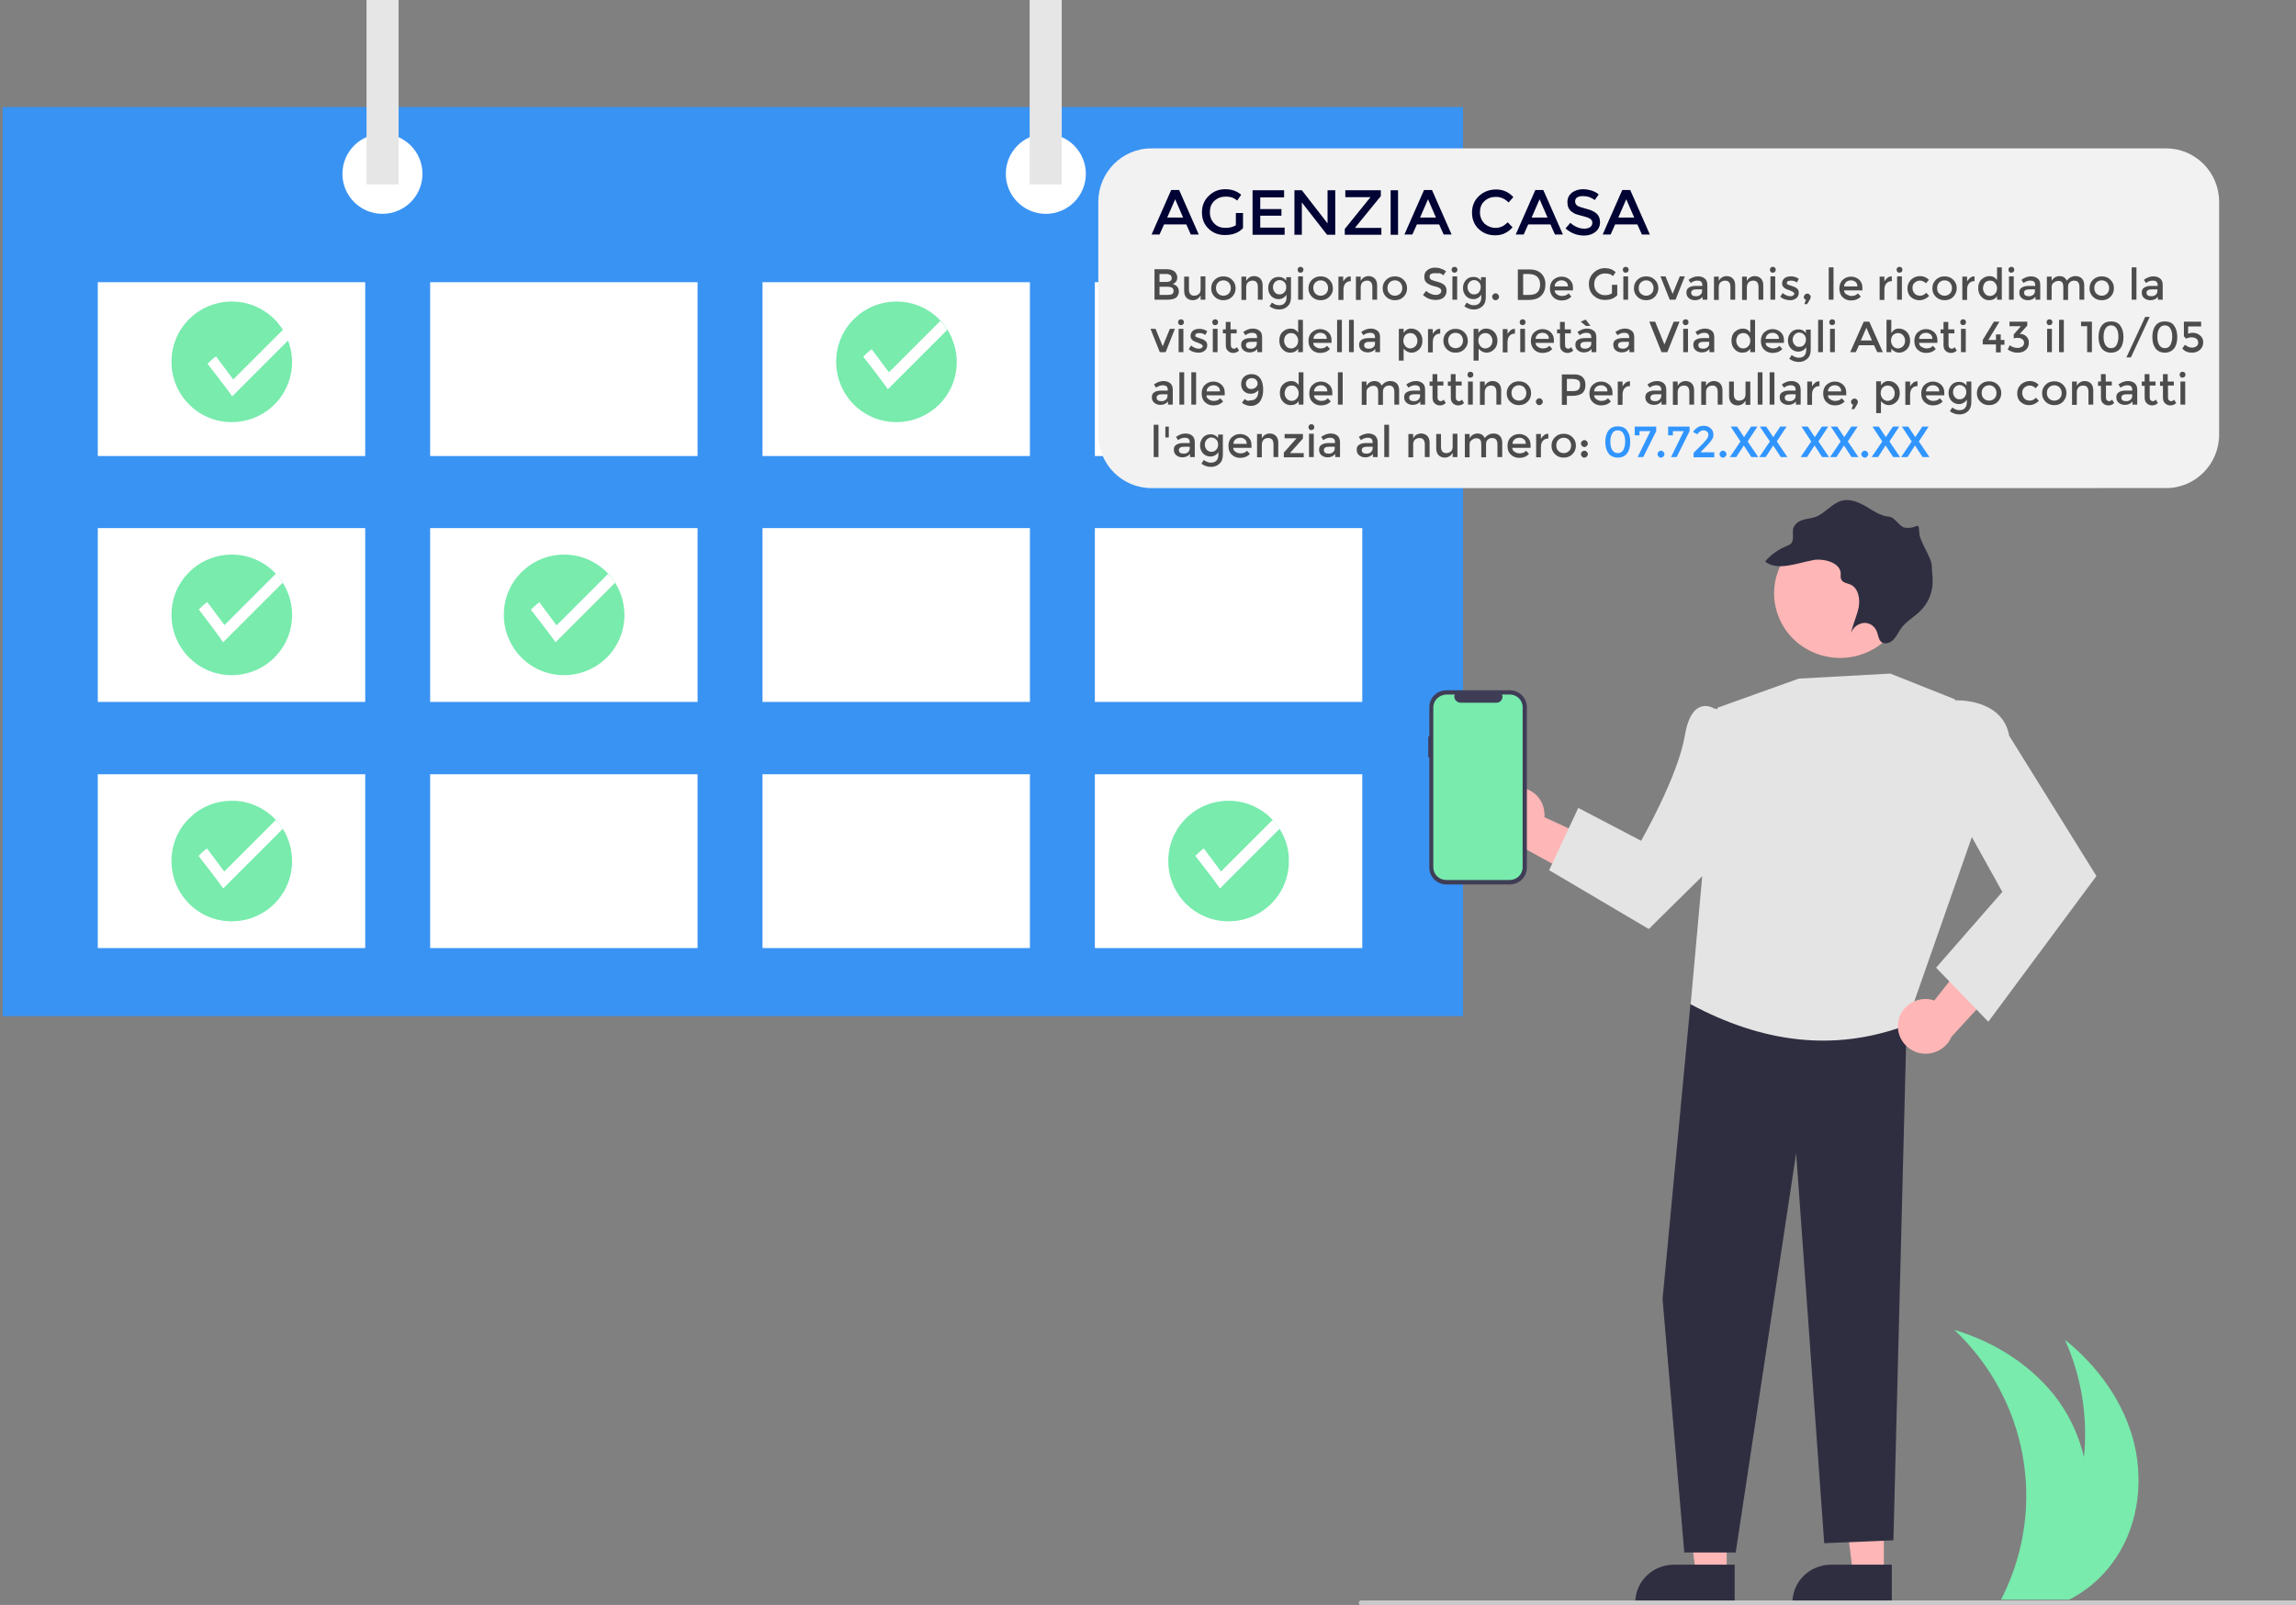 <?xml version="1.0" encoding="utf-8"?>
<!-- Generator: Adobe Illustrator 24.0.1, SVG Export Plug-In . SVG Version: 6.00 Build 0)  -->
<svg version="1.1" id="b954c258-ebd6-43b8-aaa6-ec167673194d"
	 xmlns="http://www.w3.org/2000/svg" xmlns:xlink="http://www.w3.org/1999/xlink" x="0px" y="0px" viewBox="0 0 866.3 605.7"
	 style="enable-background:new 0 0 866.3 605.7;" xml:space="preserve">
<rect x="0" y="0" width="866.3" height="605.7" fill="#808080" stroke="none"/>
<style type="text/css">
	.st0{opacity:0.9;fill:#3195FF;enable-background:new    ;}
	.st1{fill:#FFFFFF;}
	.st2{fill:#E6E6E6;}
	.st3{fill:#3195FF;}
	.st4{fill:#78EBAD;}
	.st5{fill:#FFB6B6;}
	.st6{fill:#2F2E41;}
	.st7{fill:#E4E4E4;}
	.st8{fill:#3F3D56;}
	.st9{fill:#CACACA;}
	.st10{fill:#F2F2F2;}
	.st11{fill:#000333;}
	.st12{fill:#4C4C4C;}
</style>
<rect x="1" y="40.4" class="st0" width="551" height="343.1"/>
<rect x="36.9" y="106.5" class="st1" width="100.9" height="65.6"/>
<rect x="162.3" y="106.5" class="st1" width="100.9" height="65.6"/>
<rect x="287.7" y="106.5" class="st1" width="100.9" height="65.6"/>
<rect x="413.1" y="106.5" class="st1" width="100.9" height="65.6"/>
<rect x="36.9" y="199.3" class="st1" width="100.9" height="65.6"/>
<rect x="162.3" y="199.3" class="st1" width="100.9" height="65.6"/>
<rect x="287.7" y="199.3" class="st1" width="100.9" height="65.6"/>
<rect x="413.1" y="199.3" class="st1" width="100.9" height="65.6"/>
<rect x="36.9" y="292.2" class="st1" width="100.9" height="65.6"/>
<rect x="162.3" y="292.2" class="st1" width="100.9" height="65.6"/>
<rect x="287.7" y="292.2" class="st1" width="100.9" height="65.6"/>
<rect x="413.1" y="292.2" class="st1" width="100.9" height="65.6"/>
<circle class="st1" cx="144.3" cy="65.6" r="15.1"/>
<circle class="st1" cx="394.6" cy="65.6" r="15.1"/>
<rect x="138.3" y="0" class="st2" width="12.1" height="69.6"/>
<rect x="388.5" y="0" class="st2" width="12.1" height="69.6"/>
<path class="st3" d="M486.4,139.3c0,12.6-10.2,22.7-22.8,22.7c-12.6,0-22.7-10.2-22.7-22.8s10.2-22.7,22.8-22.7
	c7.8,0,15,4,19.2,10.6C485.2,130.7,486.4,134.9,486.4,139.3z"/>
<path class="st1" d="M482.9,127.1l-22.5,22.5c-1.4-2.2-9.3-12.3-9.3-12.3c1-1,2.1-2,3.2-2.8l6.5,8.7l19.4-19.4
	C481.2,124.7,482.1,125.9,482.9,127.1z"/>
<path class="st4" d="M235.6,232.1c0,12.6-10.2,22.7-22.8,22.7s-22.7-10.2-22.7-22.8s10.2-22.7,22.8-22.7c7.8,0,15,4,19.2,10.6
	C234.4,223.6,235.6,227.8,235.6,232.1z"/>
<path class="st1" d="M232.1,219.9l-22.5,22.5c-1.4-2.2-9.3-12.3-9.3-12.3c1-1,2.1-2,3.2-2.8l6.5,8.7l19.4-19.4
	C230.4,217.6,231.3,218.7,232.1,219.9z"/>
<path class="st4" d="M110.2,232.1c0,12.6-10.2,22.7-22.8,22.7S64.7,244.6,64.7,232s10.2-22.7,22.8-22.7c7.8,0,15,4,19.2,10.6
	C109,223.6,110.2,227.8,110.2,232.1z"/>
<path class="st1" d="M106.7,219.9l-22.5,22.5C82.8,240.2,75,230,75,230c1-1,2.1-2,3.2-2.8l6.5,8.7l19.4-19.4
	C105.1,217.6,105.9,218.7,106.7,219.9z"/>
<path class="st4" d="M486.3,325c0,12.6-10.2,22.7-22.8,22.7c-12.6,0-22.7-10.2-22.7-22.8c0-12.6,10.2-22.7,22.8-22.7
	c7.8,0,15,4,19.2,10.6C485.1,316.4,486.4,320.7,486.3,325z"/>
<path class="st1" d="M482.8,312.8l-22.5,22.5c-1.4-2.2-9.3-12.3-9.3-12.3c1-1,2.1-2,3.2-2.8l6.5,8.7l19.4-19.4
	C481.2,310.4,482.1,311.6,482.8,312.8z"/>
<path class="st4" d="M110.2,136.6c0,12.6-10.2,22.7-22.8,22.7s-22.7-10.2-22.7-22.8s10.2-22.7,22.8-22.7c7.8,0,15,4,19.2,10.6
	C108.9,128.1,110.2,132.3,110.2,136.6z"/>
<path class="st1" d="M110.1,127.1l-22.5,22.5c-1.4-2.2-9.3-12.3-9.3-12.3c1-1,2.1-2,3.2-2.8l6.5,8.7l19.4-19.4
	C108.4,124.7,109.3,125.9,110.1,127.1z"/>
<path class="st4" d="M361,136.6c0,12.6-10.2,22.7-22.8,22.7c-12.6,0-22.7-10.2-22.7-22.8s10.2-22.7,22.8-22.7c7.8,0,15,4,19.2,10.6
	C359.7,128.1,361,132.3,361,136.6z"/>
<path class="st1" d="M357.4,124.5L335,146.9c-1.4-2.2-9.3-12.3-9.3-12.3c1-1,2.1-2,3.2-2.8l6.5,8.7l19.4-19.4
	C355.8,122.1,356.7,123.2,357.4,124.5z"/>
<path class="st4" d="M110.2,325c0,12.6-10.2,22.7-22.8,22.7s-22.7-10.2-22.7-22.8c0-12.6,10.2-22.7,22.8-22.7c7.8,0,15,4,19.2,10.6
	C109,316.4,110.2,320.7,110.2,325z"/>
<path class="st1" d="M106.7,312.8l-22.5,22.5c-1.4-2.2-9.3-12.3-9.3-12.3c1-1,2.1-2,3.2-2.8l6.5,8.7l19.4-19.4
	C105.1,310.4,105.9,311.6,106.7,312.8z"/>
<path class="st4" d="M805.3,545c-3.7-15.5-13.6-29.3-26.2-39.4c6.3,13.9,8.7,29.2,7.2,44.3c-1.8-7.6-5-14.7-9.5-21.1
	c-9.4-13-23.7-22.2-39.4-26.9c27.5,26,34.9,66.3,18.5,100c-0.3,0.6-0.6,1.2-0.9,1.8h25.7c1.1-0.5,2.2-1.2,3.2-1.8
	c5-3,9.3-7,12.7-11.5C806.3,577.8,809,560.6,805.3,545z"/>
<path class="st5" d="M561.9,305.7c-1,5.6,2.9,10.9,8.6,11.9l29.4,16.2l16.5-9.9l-33.7-15.5c0.1-0.6,0.1-1.2,0-1.8
	c-0.4-5.7-5.4-9.9-11.2-9.4C566.8,297.5,562.8,301,561.9,305.7z"/>
<polygon class="st5" points="710.8,550.3 693.7,550.3 699.2,594.3 710.8,594.3 "/>
<path class="st6" d="M713.8,605.3h-37.5v-0.5c0-7.9,6.5-14.3,14.6-14.3l0,0h22.9V605.3z"/>
<polygon class="st5" points="651.5,550.3 634.4,550.3 639.9,594.3 651.5,594.3 "/>
<path class="st6" d="M654.5,605.3H617v-0.5c0-7.9,6.5-14.3,14.6-14.3l0,0h22.9V605.3z"/>
<polygon class="st6" points="719.5,381.8 714.4,581.3 688.3,582.4 677.7,435.2 654.9,585.9 635.5,585.9 627.3,490.3 637.8,379.1 
	643.7,366.7 "/>
<path class="st7" d="M744.6,314.2L719.1,387c-27.5,10.2-54.5,6.3-81.2-8L648,267.1l30.7-11l34.5-1.9l24.4,9.7L744.6,314.2z"/>
<path class="st7" d="M661.6,311.6l-39.5,39l-37.6-22.2l11-23.5l23.7,12.4c0,0,13.9-24.2,16.5-39.7c2.6-15.6,10.9-10.3,10.9-10.3
	l10.8,2.9L661.6,311.6z"/>
<path id="a80a6b0c-a21b-4eb6-b764-70793a425e46" class="st5" d="M717.1,233.6c-5.4,12.4-20.1,18-32.7,12.7
	c-12.6-5.3-18.4-19.7-13-32l0.2-0.4l0,0c5.5-12.3,20.2-17.8,32.8-12.4C717,207,722.7,221.4,717.1,233.6L717.1,233.6L717.1,233.6z"/>
<path id="b51b91e7-03ed-46d5-9b2a-c48431fd2f0d" class="st6" d="M694.5,216c0.1,0.8-0.2,1.8,0.2,2.6c0.5,1.3,2.2,1.5,3.5,2
	c2.9,1.3,3.7,5.2,3.1,8.6c-0.7,3.3-2.2,6.4-2.9,9.7c0.7-2,2.5-3.5,4.7-3.8c2.1-0.2,4,1,4.9,2.9c0.7,1.5,0.7,3.5,2,4.4
	s3.3,0.2,4.5-1.1s1.9-2.9,2.9-4.3c2-2.7,5-4.2,7.3-6.6c2.8-2.8,4.4-6.6,4.5-10.5c0.1-2.1-0.3-4.1-0.3-6.1c0.1-3.1-4.5-9.3-4.7-12.4
	c-0.4-5.2-0.1-1.9-5.1-2.2c-2.4-0.1-3.9-4-6.4-4.2c-3.3-0.3-6-2.3-8.7-3.9c-2.8-1.6-6-3-9.2-2.1c-3.6,1-6.3,4.8-9.8,6.1
	c-1.5,0.5-3.1,0.6-4.7,1.1c-1.6,0.4-3,1.5-3.6,2.9c-0.7,2,0.5,4.6-1,6.1c-0.5,0.4-1,0.7-1.7,0.9c-3.1,1.3-5.9,3.3-8,5.8
	c4.5,3.8,12.4,0.5,17.6-0.4C686.7,210.6,693.8,211.7,694.5,216z"/>
<path class="st5" d="M716.2,385.8c-0.7,4.7,1.9,9.2,6.4,11.1c5.3,2.2,11.5-0.4,13.7-5.6l22.5-24.6l-6.3-17.8l-22.7,28.7
	c-0.6-0.2-1.2-0.4-1.8-0.5C722.4,376.3,717,380.2,716.2,385.8L716.2,385.8z"/>
<path class="st7" d="M734.6,299l20.9,37.6l-25,28.6l19.7,20.4l40.8-55l-32.9-52.9c-2.6-14.4-20.6-13.4-20.6-13.4l-7.9,5.4L734.6,299
	z"/>
<path class="st8" d="M538.9,285.8h0.4v41.6l0,0c0,3.6,2.9,6.4,6.5,6.4h23.8l0,0c3.6,0,6.5-2.8,6.5-6.4v-60.5l0,0
	c0-3.6-2.9-6.4-6.5-6.4h-23.8c-3.6,0-6.5,2.8-6.5,6.4v11h-0.4V285.8z"/>
<path class="st4" d="M540.8,266.9v60.4l0,0c0,2.7,2.2,4.8,4.9,4.8h23.9l0,0c2.7,0,4.9-2.1,4.9-4.8v-60.4l0,0c0-2.7-2.2-4.8-4.9-4.8
	h-2.9c0.1,0.3,0.2,0.5,0.2,0.8c0,1.3-1,2.3-2.3,2.3H551c-0.3,0-0.6-0.1-0.8-0.2c-1.2-0.5-1.8-1.8-1.3-2.9h-3.1
	C543,262.2,540.8,264.3,540.8,266.9z"/>
<path class="st9" d="M512.7,604.9c0-0.5,0.4-0.9,0.9-0.9h356.2c0.6,0,0.9,0.4,0.9,0.9s-0.4,0.9-0.9,0.9H513.6
	C513,605.8,512.7,605.4,512.7,604.9z"/>
<path class="st10" d="M434.4,56h382.9c11,0,20,9,20,20.2v87.8c0,11.1-8.9,20.2-20,20.2H434.4c-11,0-20-9-20-20.2V76.2
	C414.4,65.1,423.3,56,434.4,56z"/>
<g>
	<path class="st11" d="M439.2,84.7l-1.7,3.8h-3l7.4-16.8h3l7.4,16.8h-3l-1.7-3.8H439.2z M446.4,82.1l-3-6.9l-3,6.9H446.4z"/>
	<path class="st11" d="M466.2,80.4h2.8v5.7c-1.6,1.7-3.8,2.6-6.8,2.6c-2.5,0-4.6-0.8-6.2-2.4c-1.7-1.6-2.5-3.7-2.5-6.2
		c0-2.5,0.9-4.6,2.6-6.2c1.7-1.7,3.8-2.5,6.2-2.5s4.4,0.7,6,2.1l-1.5,2.2c-0.7-0.6-1.3-0.9-2-1.2c-0.7-0.2-1.4-0.3-2.3-0.3
		c-1.7,0-3.1,0.5-4.3,1.6c-1.2,1.1-1.7,2.5-1.7,4.3c0,1.8,0.6,3.2,1.7,4.3s2.5,1.6,4.1,1.6s2.9-0.3,4-1V80.4z"/>
	<path class="st11" d="M484.5,71.8v2.7h-9v4.4h8v2.5h-8v4.5h9.2v2.7h-12.1V71.8H484.5z"/>
	<path class="st11" d="M501,71.8h2.8v16.8h-3.1l-9.5-12.2v12.2h-2.8V71.8h2.8l9.7,12.5V71.8z"/>
	<path class="st11" d="M517.1,74.4h-9.5v-2.6H521V74l-9.7,11.9v0.1h9.9v2.6h-13.8v-2.2L517.1,74.4L517.1,74.4z"/>
	<path class="st11" d="M524.7,71.8h2.8v16.8h-2.8V71.8z"/>
	<path class="st11" d="M534.6,84.7l-1.7,3.8h-3l7.4-16.8h3l7.4,16.8h-3l-1.7-3.8H534.6z M541.8,82.1l-3-6.9l-3,6.9H541.8z"/>
	<path class="st11" d="M564.2,86c1,0,1.8-0.2,2.5-0.5c0.7-0.3,1.4-0.9,2.2-1.6l1.8,1.9c-1.8,2-3.9,3-6.5,3s-4.6-0.8-6.3-2.4
		c-1.7-1.6-2.5-3.7-2.5-6.2c0-2.5,0.9-4.6,2.6-6.2s3.9-2.5,6.5-2.5c2.6,0,4.8,1,6.5,2.9l-1.8,2c-0.8-0.8-1.6-1.3-2.3-1.6
		c-0.7-0.3-1.5-0.5-2.5-0.5c-1.7,0-3.1,0.5-4.3,1.6c-1.2,1.1-1.7,2.5-1.7,4.2c0,1.7,0.6,3.1,1.7,4.3C561.3,85.4,562.7,86,564.2,86z"
		/>
	<path class="st11" d="M576.6,84.7l-1.7,3.8h-3l7.4-16.8h3l7.4,16.8h-3l-1.7-3.8H576.6z M583.9,82.1l-3-6.9l-3,6.9H583.9z"/>
	<path class="st11" d="M597.1,74c-0.8,0-1.5,0.2-2,0.5c-0.5,0.3-0.8,0.8-0.8,1.5c0,0.7,0.3,1.2,0.8,1.6c0.5,0.4,1.7,0.7,3.4,1.2
		c1.7,0.4,3,1,3.9,1.8c0.9,0.8,1.3,1.9,1.3,3.3c0,1.5-0.6,2.7-1.7,3.6c-1.1,0.9-2.6,1.4-4.3,1.4c-2.6,0-5-0.9-7-2.7l1.8-2.1
		c1.7,1.5,3.5,2.2,5.3,2.2c0.9,0,1.6-0.2,2.2-0.6c0.5-0.4,0.8-0.9,0.8-1.6s-0.3-1.2-0.8-1.5c-0.5-0.4-1.4-0.7-2.6-1
		c-1.2-0.3-2.2-0.6-2.8-0.8c-0.6-0.2-1.2-0.6-1.7-1c-1-0.8-1.5-1.9-1.5-3.5c0-1.6,0.6-2.7,1.7-3.6c1.1-0.8,2.5-1.3,4.2-1.3
		c1.1,0,2.1,0.2,3.2,0.5c1.1,0.4,2,0.8,2.7,1.5l-1.5,2.1c-0.5-0.4-1.2-0.8-2-1.1C598.8,74.1,598,74,597.1,74z"/>
	<path class="st11" d="M609.4,84.7l-1.7,3.8h-3l7.4-16.8h3l7.4,16.8h-3l-1.7-3.8H609.4z M616.6,82.1l-3-6.9l-3,6.9H616.6z"/>
</g>
<g>
	<path class="st12" d="M440.6,113.1h-5v-11.5h4.5c0.8,0,1.5,0.1,2,0.3s1,0.4,1.3,0.8c0.5,0.6,0.8,1.3,0.8,2c0,0.9-0.3,1.6-0.9,2
		c-0.2,0.2-0.4,0.3-0.4,0.3c-0.1,0-0.2,0.1-0.4,0.2c0.7,0.2,1.3,0.5,1.7,1c0.4,0.5,0.6,1.1,0.6,1.8c0,0.8-0.3,1.5-0.8,2.1
		C443.3,112.8,442.1,113.1,440.6,113.1z M437.5,106.4h2.5c1.4,0,2.1-0.5,2.1-1.4c0-0.5-0.2-0.9-0.5-1.2c-0.3-0.2-0.9-0.4-1.6-0.4
		h-2.5V106.4z M437.5,111.3h3.1c0.7,0,1.3-0.1,1.6-0.3c0.4-0.2,0.6-0.7,0.6-1.3c0-1-0.8-1.5-2.5-1.5h-2.8V111.3z"/>
	<path class="st12" d="M453,109.1v-4.8h1.8v8.8H453v-1.6c-0.3,0.5-0.7,1-1.2,1.3c-0.5,0.3-1.1,0.5-1.7,0.5c-1,0-1.8-0.3-2.4-0.9
		s-0.9-1.5-0.9-2.6v-5.4h1.8v4.8c0,1.6,0.7,2.4,2,2.4c0.6,0,1.2-0.2,1.7-0.6C452.8,110.6,453,109.9,453,109.1z"/>
	<path class="st12" d="M464.9,112c-0.9,0.9-2,1.3-3.3,1.3s-2.4-0.4-3.3-1.3c-0.9-0.9-1.3-1.9-1.3-3.2c0-1.3,0.4-2.3,1.3-3.2
		c0.9-0.9,2-1.3,3.3-1.3s2.4,0.4,3.3,1.3s1.3,1.9,1.3,3.2C466.2,110,465.8,111.1,464.9,112z M459.6,110.8c0.5,0.5,1.2,0.8,2,0.8
		c0.8,0,1.5-0.3,2-0.8c0.5-0.5,0.8-1.2,0.8-2.1c0-0.8-0.3-1.5-0.8-2.1c-0.5-0.5-1.2-0.8-2-0.8c-0.8,0-1.5,0.3-2,0.8
		c-0.5,0.5-0.8,1.2-0.8,2.1C458.8,109.6,459.1,110.3,459.6,110.8z"/>
	<path class="st12" d="M470.2,108.4v4.8h-1.8v-8.8h1.8v1.6c0.3-0.5,0.7-1,1.2-1.3c0.5-0.3,1.1-0.5,1.7-0.5c1,0,1.8,0.3,2.4,0.9
		s0.9,1.5,0.9,2.6v5.4h-1.8v-4.8c0-1.6-0.7-2.4-2-2.4c-0.6,0-1.2,0.2-1.7,0.6C470.4,107,470.2,107.6,470.2,108.4z"/>
	<path class="st12" d="M487.1,104.4v7.7c0,1.6-0.4,2.7-1.3,3.5c-0.8,0.8-1.9,1.2-3.2,1.2c-1.3,0-2.5-0.4-3.6-1.2l0.9-1.4
		c0.9,0.6,1.7,1,2.6,1c0.9,0,1.6-0.2,2.1-0.7c0.5-0.5,0.8-1.2,0.8-2.2v-1.1c-0.3,0.5-0.7,0.9-1.2,1.2s-1.1,0.5-1.7,0.5
		c-1.2,0-2.1-0.4-2.9-1.2c-0.7-0.8-1.1-1.8-1.1-3s0.4-2.2,1.1-3s1.7-1.2,2.9-1.2s2.1,0.5,2.8,1.4v-1.3H487.1z M480.3,108.4
		c0,0.7,0.2,1.3,0.7,1.9c0.4,0.5,1,0.8,1.8,0.8c0.8,0,1.4-0.3,1.8-0.8c0.5-0.5,0.7-1.1,0.7-1.9s-0.2-1.4-0.7-1.9s-1.1-0.8-1.8-0.8
		s-1.3,0.3-1.8,0.8C480.5,107.1,480.3,107.7,480.3,108.4z"/>
	<path class="st12" d="M489.9,102.6c-0.2-0.2-0.3-0.5-0.3-0.8c0-0.3,0.1-0.6,0.3-0.8c0.2-0.2,0.5-0.3,0.8-0.3c0.3,0,0.6,0.1,0.8,0.3
		c0.2,0.2,0.3,0.5,0.3,0.8c0,0.3-0.1,0.6-0.3,0.8c-0.2,0.2-0.5,0.3-0.8,0.3C490.4,103,490.1,102.8,489.9,102.6z M491.6,113.1h-1.8
		v-8.8h1.8V113.1z"/>
	<path class="st12" d="M501.6,112c-0.9,0.9-2,1.3-3.3,1.3s-2.4-0.4-3.3-1.3c-0.9-0.9-1.3-1.9-1.3-3.2c0-1.3,0.4-2.3,1.3-3.2
		c0.9-0.9,2-1.3,3.3-1.3s2.4,0.4,3.3,1.3s1.3,1.9,1.3,3.2C503,110,502.5,111.1,501.6,112z M496.3,110.8c0.5,0.5,1.2,0.8,2,0.8
		c0.8,0,1.5-0.3,2-0.8c0.5-0.5,0.8-1.2,0.8-2.1c0-0.8-0.3-1.5-0.8-2.1c-0.5-0.5-1.2-0.8-2-0.8c-0.8,0-1.5,0.3-2,0.8
		c-0.5,0.5-0.8,1.2-0.8,2.1C495.6,109.6,495.8,110.3,496.3,110.8z"/>
	<path class="st12" d="M509.7,106.1c-0.9,0-1.6,0.3-2.1,0.9c-0.5,0.6-0.7,1.4-0.7,2.4v3.8H505v-8.8h1.8v1.8c0.3-0.5,0.7-1,1.2-1.4
		c0.5-0.4,1.1-0.5,1.6-0.5L509.7,106.1C509.7,106.1,509.7,106.1,509.7,106.1z"/>
	<path class="st12" d="M513.4,108.4v4.8h-1.8v-8.8h1.8v1.6c0.3-0.5,0.7-1,1.2-1.3c0.5-0.3,1.1-0.5,1.7-0.5c1,0,1.8,0.3,2.4,0.9
		s0.9,1.5,0.9,2.6v5.4h-1.8v-4.8c0-1.6-0.7-2.4-2-2.4c-0.6,0-1.2,0.2-1.7,0.6C513.7,107,513.4,107.6,513.4,108.4z"/>
	<path class="st12" d="M529.6,112c-0.9,0.9-2,1.3-3.3,1.3c-1.3,0-2.4-0.4-3.3-1.3s-1.3-1.9-1.3-3.2c0-1.3,0.4-2.3,1.3-3.2
		s2-1.3,3.3-1.3c1.3,0,2.4,0.4,3.3,1.3c0.9,0.9,1.3,1.9,1.3,3.2C530.9,110,530.5,111.1,529.6,112z M524.3,110.8
		c0.5,0.5,1.2,0.8,2,0.8s1.5-0.3,2-0.8c0.5-0.5,0.8-1.2,0.8-2.1c0-0.8-0.3-1.5-0.8-2.1c-0.5-0.5-1.2-0.8-2-0.8s-1.5,0.3-2,0.8
		c-0.5,0.5-0.8,1.2-0.8,2.1C523.5,109.6,523.8,110.3,524.3,110.8z"/>
	<path class="st12" d="M541.3,103.1c-0.6,0-1,0.1-1.4,0.3c-0.4,0.2-0.5,0.6-0.5,1c0,0.5,0.2,0.8,0.5,1.1c0.4,0.2,1.1,0.5,2.3,0.8
		c1.2,0.3,2.1,0.7,2.7,1.2s0.9,1.3,0.9,2.3s-0.4,1.8-1.1,2.5c-0.8,0.6-1.8,0.9-3,0.9c-1.8,0-3.4-0.6-4.8-1.9l1.2-1.5
		c1.2,1,2.4,1.5,3.6,1.5c0.6,0,1.1-0.1,1.5-0.4c0.4-0.3,0.6-0.6,0.6-1.1c0-0.4-0.2-0.8-0.5-1s-0.9-0.5-1.8-0.7
		c-0.8-0.2-1.5-0.4-1.9-0.6c-0.4-0.2-0.8-0.4-1.2-0.7c-0.7-0.5-1-1.3-1-2.4s0.4-1.9,1.2-2.5s1.7-0.9,2.9-0.9c0.7,0,1.5,0.1,2.2,0.4
		c0.7,0.2,1.4,0.6,1.9,1l-1,1.5c-0.3-0.3-0.8-0.6-1.4-0.8C542.4,103.2,541.9,103.1,541.3,103.1z"/>
	<path class="st12" d="M548,102.6c-0.2-0.2-0.3-0.5-0.3-0.8c0-0.3,0.1-0.6,0.3-0.8c0.2-0.2,0.5-0.3,0.8-0.3c0.3,0,0.6,0.1,0.8,0.3
		c0.2,0.2,0.3,0.5,0.3,0.8c0,0.3-0.1,0.6-0.3,0.8c-0.2,0.2-0.5,0.3-0.8,0.3C548.6,103,548.3,102.8,548,102.6z M549.8,113.1h-1.8
		v-8.8h1.8V113.1z"/>
	<path class="st12" d="M560.6,104.4v7.7c0,1.6-0.4,2.7-1.3,3.5s-1.9,1.2-3.2,1.2s-2.5-0.4-3.6-1.2l0.9-1.4c0.9,0.6,1.7,1,2.6,1
		c0.9,0,1.6-0.2,2.1-0.7c0.5-0.5,0.8-1.2,0.8-2.2v-1.1c-0.3,0.5-0.7,0.9-1.2,1.2c-0.5,0.3-1.1,0.5-1.7,0.5c-1.2,0-2.1-0.4-2.9-1.2
		c-0.7-0.8-1.1-1.8-1.1-3s0.4-2.2,1.1-3s1.7-1.2,2.9-1.2c1.2,0,2.1,0.5,2.8,1.4v-1.3H560.6z M553.7,108.4c0,0.7,0.2,1.3,0.7,1.9
		s1,0.8,1.8,0.8c0.8,0,1.4-0.3,1.8-0.8s0.7-1.1,0.7-1.9s-0.2-1.4-0.7-1.9c-0.5-0.5-1.1-0.8-1.8-0.8s-1.3,0.3-1.8,0.8
		C553.9,107.1,553.7,107.7,553.7,108.4z"/>
	<path class="st12" d="M563.4,112.9c-0.2-0.2-0.4-0.5-0.4-0.9s0.1-0.6,0.4-0.9c0.2-0.2,0.5-0.4,0.9-0.4s0.6,0.1,0.9,0.4
		c0.2,0.2,0.4,0.5,0.4,0.9s-0.1,0.6-0.4,0.9c-0.2,0.2-0.5,0.4-0.9,0.4S563.6,113.2,563.4,112.9z"/>
	<path class="st12" d="M581.4,103.1c1.1,1,1.7,2.4,1.7,4.2c0,1.8-0.5,3.2-1.6,4.3s-2.7,1.6-5,1.6h-3.8v-11.5h4
		C578.7,101.6,580.3,102.1,581.4,103.1z M581.1,107.4c0-2.6-1.5-4-4.5-4h-1.9v7.9h2.2c1.4,0,2.5-0.3,3.2-1
		C580.7,109.7,581.1,108.7,581.1,107.4z"/>
	<path class="st12" d="M593.5,109.6h-6.9c0,0.6,0.3,1.2,0.9,1.5c0.5,0.4,1.2,0.6,1.8,0.6c1.1,0,1.9-0.3,2.5-1l1.1,1.2
		c-0.9,1-2.2,1.5-3.7,1.5c-1.2,0-2.3-0.4-3.1-1.2s-1.3-1.9-1.3-3.3c0-1.4,0.4-2.5,1.3-3.3c0.9-0.8,1.9-1.2,3.1-1.2s2.2,0.4,3,1.1
		c0.8,0.7,1.3,1.7,1.3,3V109.6z M586.6,108.1h5c0-0.7-0.2-1.3-0.7-1.7c-0.5-0.4-1-0.6-1.7-0.6s-1.3,0.2-1.8,0.6
		C586.8,106.9,586.6,107.4,586.6,108.1z"/>
	<path class="st12" d="M608.3,107.5h1.9v3.9c-1.1,1.2-2.6,1.8-4.7,1.8c-1.7,0-3.1-0.6-4.3-1.7c-1.1-1.1-1.7-2.5-1.7-4.3
		c0-1.7,0.6-3.1,1.8-4.3c1.2-1.1,2.6-1.7,4.2-1.7c1.7,0,3,0.5,4.1,1.5l-1,1.5c-0.5-0.4-0.9-0.7-1.4-0.8c-0.5-0.1-1-0.2-1.6-0.2
		c-1.2,0-2.1,0.4-2.9,1.1s-1.2,1.7-1.2,3s0.4,2.2,1.2,3c0.8,0.7,1.7,1.1,2.8,1.1s2-0.2,2.7-0.7V107.5z"/>
	<path class="st12" d="M612.6,102.6c-0.2-0.2-0.3-0.5-0.3-0.8c0-0.3,0.1-0.6,0.3-0.8c0.2-0.2,0.5-0.3,0.8-0.3c0.3,0,0.6,0.1,0.8,0.3
		c0.2,0.2,0.3,0.5,0.3,0.8c0,0.3-0.1,0.6-0.3,0.8c-0.2,0.2-0.5,0.3-0.8,0.3C613.1,103,612.8,102.8,612.6,102.6z M614.3,113.1h-1.8
		v-8.8h1.8V113.1z"/>
	<path class="st12" d="M624.4,112c-0.9,0.9-2,1.3-3.3,1.3s-2.4-0.4-3.3-1.3s-1.3-1.9-1.3-3.2c0-1.3,0.4-2.3,1.3-3.2s2-1.3,3.3-1.3
		s2.4,0.4,3.3,1.3s1.3,1.9,1.3,3.2C625.7,110,625.2,111.1,624.4,112z M619.1,110.8c0.5,0.5,1.2,0.8,2,0.8s1.5-0.3,2-0.8
		c0.5-0.5,0.8-1.2,0.8-2.1c0-0.8-0.3-1.5-0.8-2.1c-0.5-0.5-1.2-0.8-2-0.8s-1.5,0.3-2,0.8c-0.5,0.5-0.8,1.2-0.8,2.1
		C618.3,109.6,618.5,110.3,619.1,110.8z"/>
	<path class="st12" d="M630,113.1l-3.5-8.8h1.9l2.7,6.6l2.7-6.6h1.9l-3.5,8.8H630z"/>
	<path class="st12" d="M644.1,113.1h-1.7V112c-0.7,0.9-1.7,1.3-2.9,1.3c-0.9,0-1.7-0.3-2.3-0.8c-0.6-0.5-0.9-1.2-0.9-2.1
		c0-0.9,0.3-1.5,1-1.9c0.6-0.4,1.5-0.6,2.6-0.6h2.4v-0.3c0-1.2-0.6-1.7-1.9-1.7c-0.8,0-1.7,0.3-2.5,0.9l-0.8-1.2
		c1.1-0.8,2.3-1.3,3.6-1.3c1,0,1.9,0.3,2.5,0.8c0.7,0.5,1,1.3,1,2.5V113.1z M642.2,109.9v-0.7h-2.1c-1.3,0-2,0.4-2,1.3
		c0,0.4,0.2,0.8,0.5,1c0.3,0.2,0.8,0.3,1.4,0.3c0.6,0,1.1-0.2,1.5-0.5C642,110.9,642.2,110.4,642.2,109.9z"/>
	<path class="st12" d="M648.5,108.4v4.8h-1.8v-8.8h1.8v1.6c0.3-0.5,0.7-1,1.2-1.3c0.5-0.3,1.1-0.5,1.7-0.5c1,0,1.8,0.3,2.4,0.9
		s0.9,1.5,0.9,2.6v5.4h-1.8v-4.8c0-1.6-0.7-2.4-2-2.4c-0.6,0-1.2,0.2-1.7,0.6C648.7,107,648.5,107.6,648.5,108.4z"/>
	<path class="st12" d="M659.1,108.4v4.8h-1.8v-8.8h1.8v1.6c0.3-0.5,0.7-1,1.2-1.3c0.5-0.3,1.1-0.5,1.7-0.5c1,0,1.8,0.3,2.4,0.9
		s0.9,1.5,0.9,2.6v5.4h-1.8v-4.8c0-1.6-0.7-2.4-2-2.4c-0.6,0-1.2,0.2-1.7,0.6C659.4,107,659.1,107.6,659.1,108.4z"/>
	<path class="st12" d="M668.1,102.6c-0.2-0.2-0.3-0.5-0.3-0.8c0-0.3,0.1-0.6,0.3-0.8c0.2-0.2,0.5-0.3,0.8-0.3c0.3,0,0.6,0.1,0.8,0.3
		c0.2,0.2,0.3,0.5,0.3,0.8c0,0.3-0.1,0.6-0.3,0.8c-0.2,0.2-0.5,0.3-0.8,0.3C668.6,103,668.3,102.8,668.1,102.6z M669.8,113.1H668
		v-8.8h1.8V113.1z"/>
	<path class="st12" d="M678.7,110.5c0,0.8-0.3,1.5-0.9,2c-0.6,0.5-1.4,0.8-2.3,0.8c-0.6,0-1.3-0.1-2-0.3c-0.7-0.2-1.3-0.6-1.8-1
		l0.9-1.4c1,0.8,2,1.2,3,1.2c0.4,0,0.7-0.1,1-0.3c0.2-0.2,0.4-0.4,0.4-0.7c0-0.4-0.6-0.8-1.7-1.2c-0.1,0-0.2-0.1-0.2-0.1
		c-1.8-0.5-2.7-1.3-2.7-2.5c0-0.8,0.3-1.5,0.9-2c0.6-0.5,1.5-0.7,2.5-0.7c1,0,2,0.3,2.9,0.9l-0.7,1.4c-0.7-0.5-1.5-0.7-2.3-0.7
		c-0.4,0-0.8,0.1-1.1,0.2c-0.3,0.2-0.4,0.4-0.4,0.7c0,0.3,0.1,0.5,0.4,0.6c0.2,0.1,0.5,0.2,0.8,0.3c0.4,0.1,0.7,0.2,0.9,0.3
		c0.3,0.1,0.5,0.2,0.8,0.3c0.3,0.1,0.5,0.3,0.8,0.5C678.4,109.1,678.7,109.7,678.7,110.5z"/>
	<path class="st12" d="M680.6,112.1c0-0.4,0.1-0.6,0.4-0.9c0.2-0.2,0.5-0.4,0.9-0.4c0.3,0,0.6,0.1,0.9,0.4c0.2,0.2,0.4,0.5,0.4,0.8
		s-0.1,0.7-0.4,1.2l-1,1.6h-1l0.6-1.7C680.8,113,680.6,112.6,680.6,112.1z"/>
	<path class="st12" d="M691.8,113.1H690v-12.2h1.8V113.1z"/>
	<path class="st12" d="M702.7,109.6h-6.9c0,0.6,0.3,1.2,0.9,1.5s1.2,0.6,1.8,0.6c1.1,0,1.9-0.3,2.5-1l1.1,1.2
		c-0.9,1-2.2,1.5-3.7,1.5c-1.2,0-2.3-0.4-3.1-1.2c-0.9-0.8-1.3-1.9-1.3-3.3c0-1.4,0.4-2.5,1.3-3.3c0.9-0.8,1.9-1.2,3.1-1.2
		c1.2,0,2.2,0.4,3,1.1c0.8,0.7,1.3,1.7,1.3,3V109.6z M695.8,108.1h5c0-0.7-0.2-1.3-0.7-1.7s-1-0.6-1.7-0.6c-0.7,0-1.3,0.2-1.8,0.6
		C696.1,106.9,695.8,107.4,695.8,108.1z"/>
	<path class="st12" d="M713.8,106.1c-0.9,0-1.6,0.3-2.1,0.9c-0.5,0.6-0.7,1.4-0.7,2.4v3.8h-1.8v-8.8h1.8v1.8c0.3-0.5,0.7-1,1.2-1.4
		c0.5-0.4,1.1-0.5,1.6-0.5L713.8,106.1C713.9,106.1,713.9,106.1,713.8,106.1z"/>
	<path class="st12" d="M715.9,102.6c-0.2-0.2-0.3-0.5-0.3-0.8c0-0.3,0.1-0.6,0.3-0.8c0.2-0.2,0.5-0.3,0.8-0.3c0.3,0,0.6,0.1,0.8,0.3
		c0.2,0.2,0.3,0.5,0.3,0.8c0,0.3-0.1,0.6-0.3,0.8c-0.2,0.2-0.5,0.3-0.8,0.3C716.4,103,716.1,102.8,715.9,102.6z M717.6,113.1h-1.8
		v-8.8h1.8V113.1z"/>
	<path class="st12" d="M724.2,113.3c-1.2,0-2.3-0.4-3.2-1.2s-1.3-1.9-1.3-3.3c0-1.3,0.5-2.4,1.4-3.3c0.9-0.8,2-1.3,3.4-1.3
		c1.3,0,2.4,0.5,3.3,1.4l-1.1,1.3c-0.8-0.7-1.5-1-2.3-1c-0.8,0-1.4,0.3-2,0.8c-0.6,0.5-0.8,1.2-0.8,2s0.3,1.5,0.8,2.1
		c0.6,0.6,1.3,0.8,2.1,0.8c0.8,0,1.6-0.4,2.3-1.1l1.1,1.2C726.8,112.7,725.6,113.3,724.2,113.3z"/>
	<path class="st12" d="M737,112c-0.9,0.9-2,1.3-3.3,1.3s-2.4-0.4-3.3-1.3s-1.3-1.9-1.3-3.2c0-1.3,0.4-2.3,1.3-3.2s2-1.3,3.3-1.3
		s2.4,0.4,3.3,1.3s1.3,1.9,1.3,3.2C738.3,110,737.8,111.1,737,112z M731.7,110.8c0.5,0.5,1.2,0.8,2,0.8s1.5-0.3,2-0.8
		c0.5-0.5,0.8-1.2,0.8-2.1c0-0.8-0.3-1.5-0.8-2.1c-0.5-0.5-1.2-0.8-2-0.8s-1.5,0.3-2,0.8c-0.5,0.5-0.8,1.2-0.8,2.1
		C730.9,109.6,731.1,110.3,731.7,110.8z"/>
	<path class="st12" d="M745,106.1c-0.9,0-1.6,0.3-2.1,0.9c-0.5,0.6-0.7,1.4-0.7,2.4v3.8h-1.8v-8.8h1.8v1.8c0.3-0.5,0.7-1,1.2-1.4
		c0.5-0.4,1.1-0.5,1.6-0.5L745,106.1C745,106.1,745,106.1,745,106.1z"/>
	<path class="st12" d="M747.6,112c-0.8-0.8-1.2-1.9-1.2-3.3s0.4-2.5,1.3-3.3s1.9-1.2,3-1.2c1.2,0,2.1,0.5,2.8,1.5v-4.8h1.8v12.2
		h-1.8v-1.3c-0.7,1-1.7,1.5-3,1.5C749.4,113.3,748.4,112.9,747.6,112z M748.2,108.8c0,0.8,0.3,1.5,0.8,2.1s1.2,0.8,1.9,0.8
		c0.7,0,1.3-0.3,1.8-0.8c0.5-0.5,0.8-1.2,0.8-2.1s-0.3-1.5-0.8-2.1s-1.1-0.8-1.9-0.8c-0.7,0-1.4,0.3-1.9,0.8
		C748.5,107.3,748.2,108,748.2,108.8z"/>
	<path class="st12" d="M758.1,102.6c-0.2-0.2-0.3-0.5-0.3-0.8c0-0.3,0.1-0.6,0.3-0.8c0.2-0.2,0.5-0.3,0.8-0.3c0.3,0,0.6,0.1,0.8,0.3
		c0.2,0.2,0.3,0.5,0.3,0.8c0,0.3-0.1,0.6-0.3,0.8c-0.2,0.2-0.5,0.3-0.8,0.3C758.6,103,758.4,102.8,758.1,102.6z M759.9,113.1H758
		v-8.8h1.8V113.1z"/>
	<path class="st12" d="M769.6,113.1H768V112c-0.7,0.9-1.7,1.3-2.9,1.3c-0.9,0-1.7-0.3-2.3-0.8c-0.6-0.5-0.9-1.2-0.9-2.1
		c0-0.9,0.3-1.5,1-1.9c0.6-0.4,1.5-0.6,2.6-0.6h2.4v-0.3c0-1.2-0.6-1.7-1.9-1.7c-0.8,0-1.7,0.3-2.5,0.9l-0.8-1.2
		c1.1-0.8,2.3-1.3,3.6-1.3c1,0,1.9,0.3,2.5,0.8c0.7,0.5,1,1.3,1,2.5V113.1z M767.8,109.9v-0.7h-2.1c-1.3,0-2,0.4-2,1.3
		c0,0.4,0.2,0.8,0.5,1c0.3,0.2,0.8,0.3,1.4,0.3c0.6,0,1.1-0.2,1.5-0.5C767.6,110.9,767.8,110.4,767.8,109.9z"/>
	<path class="st12" d="M774.1,108.4v4.8h-1.8v-8.8h1.8v1.6c0.3-0.5,0.7-1,1.2-1.3c0.5-0.3,1.1-0.5,1.7-0.5c1.4,0,2.3,0.6,2.8,1.7
		c0.9-1.1,2-1.7,3.3-1.7c1,0,1.8,0.3,2.4,0.9c0.6,0.6,0.9,1.5,0.9,2.6v5.4h-1.8v-4.8c0-1.6-0.7-2.4-2-2.4c-0.6,0-1.2,0.2-1.6,0.6
		c-0.5,0.4-0.7,1-0.7,1.8v4.9h-1.8v-4.8c0-0.8-0.1-1.4-0.4-1.8c-0.3-0.4-0.8-0.6-1.4-0.6s-1.2,0.2-1.7,0.6
		C774.3,107,774.1,107.6,774.1,108.4z"/>
	<path class="st12" d="M796.3,112c-0.9,0.9-2,1.3-3.3,1.3s-2.4-0.4-3.3-1.3s-1.3-1.9-1.3-3.2c0-1.3,0.4-2.3,1.3-3.2s2-1.3,3.3-1.3
		s2.4,0.4,3.3,1.3s1.3,1.9,1.3,3.2C797.6,110,797.2,111.1,796.3,112z M791,110.8c0.5,0.5,1.2,0.8,2,0.8s1.5-0.3,2-0.8
		c0.5-0.5,0.8-1.2,0.8-2.1c0-0.8-0.3-1.5-0.8-2.1c-0.5-0.5-1.2-0.8-2-0.8s-1.5,0.3-2,0.8c-0.5,0.5-0.8,1.2-0.8,2.1
		C790.2,109.6,790.5,110.3,791,110.8z"/>
	<path class="st12" d="M806.1,113.1h-1.8v-12.2h1.8V113.1z"/>
	<path class="st12" d="M815.9,113.1h-1.7V112c-0.7,0.9-1.7,1.3-2.9,1.3c-0.9,0-1.7-0.3-2.3-0.8c-0.6-0.5-0.9-1.2-0.9-2.1
		c0-0.9,0.3-1.5,1-1.9c0.6-0.4,1.5-0.6,2.6-0.6h2.4v-0.3c0-1.2-0.6-1.7-1.9-1.7c-0.8,0-1.7,0.3-2.5,0.9l-0.8-1.2
		c1.1-0.8,2.3-1.3,3.6-1.3c1,0,1.9,0.3,2.5,0.8c0.7,0.5,1,1.3,1,2.5V113.1z M814,109.9v-0.7h-2.1c-1.3,0-2,0.4-2,1.3
		c0,0.4,0.2,0.8,0.5,1c0.3,0.2,0.8,0.3,1.4,0.3c0.6,0,1.1-0.2,1.5-0.5C813.8,110.9,814,110.4,814,109.9z"/>
	<path class="st12" d="M437.6,132.9l-3.5-8.8h1.9l2.7,6.6l2.7-6.6h1.9l-3.5,8.8H437.6z"/>
	<path class="st12" d="M444.8,122.4c-0.2-0.2-0.3-0.5-0.3-0.8c0-0.3,0.1-0.6,0.3-0.8c0.2-0.2,0.5-0.3,0.8-0.3c0.3,0,0.6,0.1,0.8,0.3
		c0.2,0.2,0.3,0.5,0.3,0.8c0,0.3-0.1,0.6-0.3,0.8c-0.2,0.2-0.5,0.3-0.8,0.3C445.3,122.8,445,122.6,444.8,122.4z M446.5,132.9h-1.8
		v-8.8h1.8V132.9z"/>
	<path class="st12" d="M455.5,130.3c0,0.8-0.3,1.5-0.9,2s-1.4,0.8-2.3,0.8c-0.6,0-1.3-0.1-2-0.3s-1.3-0.6-1.8-1l0.9-1.4
		c1,0.8,2,1.2,3,1.2c0.4,0,0.7-0.1,1-0.3c0.2-0.2,0.4-0.4,0.4-0.7c0-0.4-0.6-0.8-1.7-1.2c-0.1,0-0.2-0.1-0.2-0.1
		c-1.8-0.5-2.7-1.3-2.7-2.5c0-0.8,0.3-1.5,0.9-2c0.6-0.5,1.5-0.7,2.5-0.7c1,0,2,0.3,2.9,0.9l-0.7,1.4c-0.7-0.5-1.5-0.7-2.3-0.7
		c-0.4,0-0.8,0.1-1.1,0.2c-0.3,0.2-0.4,0.4-0.4,0.7c0,0.3,0.1,0.5,0.4,0.6c0.2,0.1,0.5,0.2,0.8,0.3c0.4,0.1,0.7,0.2,0.9,0.3
		c0.3,0.1,0.5,0.2,0.8,0.3c0.3,0.1,0.5,0.3,0.8,0.5C455.2,128.9,455.5,129.5,455.5,130.3z"/>
	<path class="st12" d="M457.7,122.4c-0.2-0.2-0.3-0.5-0.3-0.8c0-0.3,0.1-0.6,0.3-0.8c0.2-0.2,0.5-0.3,0.8-0.3c0.3,0,0.6,0.1,0.8,0.3
		c0.2,0.2,0.3,0.5,0.3,0.8c0,0.3-0.1,0.6-0.3,0.8c-0.2,0.2-0.5,0.3-0.8,0.3C458.2,122.8,457.9,122.6,457.7,122.4z M459.4,132.9h-1.8
		v-8.8h1.8V132.9z"/>
	<path class="st12" d="M464.4,125.7v4.5c0,0.4,0.1,0.8,0.3,1c0.2,0.2,0.5,0.4,0.9,0.4c0.4,0,0.8-0.2,1.1-0.6l0.8,1.3
		c-0.6,0.6-1.4,0.9-2.2,0.9s-1.5-0.3-2-0.8c-0.6-0.5-0.8-1.3-0.8-2.2v-4.4h-1.1v-1.5h1.1v-2.8h1.8v2.8h2.3v1.5H464.4z"/>
	<path class="st12" d="M476.1,132.9h-1.7v-1.2c-0.7,0.9-1.7,1.3-2.9,1.3c-0.9,0-1.7-0.3-2.3-0.8s-0.9-1.2-0.9-2.1
		c0-0.9,0.3-1.5,1-1.9c0.6-0.4,1.5-0.6,2.6-0.6h2.4v-0.3c0-1.2-0.6-1.7-1.9-1.7c-0.8,0-1.7,0.3-2.5,0.9l-0.8-1.2
		c1.1-0.8,2.3-1.3,3.6-1.3c1,0,1.9,0.3,2.5,0.8c0.7,0.5,1,1.3,1,2.5V132.9z M474.2,129.7v-0.7h-2.1c-1.3,0-2,0.4-2,1.3
		c0,0.4,0.2,0.8,0.5,1c0.3,0.2,0.8,0.3,1.4,0.3c0.6,0,1.1-0.2,1.5-0.5C474,130.7,474.2,130.2,474.2,129.7z"/>
	<path class="st12" d="M483.9,131.8c-0.8-0.8-1.2-1.9-1.2-3.3s0.4-2.5,1.3-3.3c0.8-0.8,1.9-1.2,3-1.2c1.2,0,2.1,0.5,2.8,1.5v-4.8
		h1.8v12.2h-1.8v-1.3c-0.7,1-1.7,1.5-3,1.5C485.7,133.1,484.7,132.7,483.9,131.8z M484.5,128.6c0,0.8,0.3,1.5,0.8,2.1
		s1.2,0.8,1.9,0.8c0.7,0,1.3-0.3,1.8-0.8c0.5-0.5,0.8-1.2,0.8-2.1s-0.3-1.5-0.8-2.1c-0.5-0.6-1.1-0.8-1.9-0.8s-1.4,0.3-1.9,0.8
		C484.7,127.1,484.5,127.8,484.5,128.6z"/>
	<path class="st12" d="M502.4,129.4h-6.9c0,0.6,0.3,1.2,0.9,1.5c0.5,0.4,1.2,0.6,1.8,0.6c1.1,0,1.9-0.3,2.5-1l1.1,1.2
		c-0.9,1-2.2,1.5-3.7,1.5c-1.2,0-2.3-0.4-3.1-1.2s-1.3-1.9-1.3-3.3c0-1.4,0.4-2.5,1.3-3.3c0.9-0.8,1.9-1.2,3.1-1.2s2.2,0.4,3,1.1
		c0.8,0.7,1.3,1.7,1.3,3V129.4z M495.6,127.9h5c0-0.7-0.2-1.3-0.7-1.7s-1-0.6-1.7-0.6s-1.3,0.2-1.8,0.6
		C495.8,126.7,495.6,127.2,495.6,127.9z"/>
	<path class="st12" d="M506.3,132.9h-1.8v-12.2h1.8V132.9z"/>
	<path class="st12" d="M510.8,132.9H509v-12.2h1.8V132.9z"/>
	<path class="st12" d="M520.6,132.9h-1.7v-1.2c-0.7,0.9-1.7,1.3-2.9,1.3c-0.9,0-1.7-0.3-2.3-0.8s-0.9-1.2-0.9-2.1
		c0-0.9,0.3-1.5,1-1.9c0.6-0.4,1.5-0.6,2.6-0.6h2.4v-0.3c0-1.2-0.6-1.7-1.9-1.7c-0.8,0-1.7,0.3-2.5,0.9l-0.8-1.2
		c1.1-0.8,2.3-1.3,3.6-1.3c1,0,1.9,0.3,2.5,0.8c0.7,0.5,1,1.3,1,2.5V132.9z M518.8,129.7v-0.7h-2.1c-1.3,0-2,0.4-2,1.3
		c0,0.4,0.2,0.8,0.5,1c0.3,0.2,0.8,0.3,1.4,0.3c0.6,0,1.1-0.2,1.5-0.5C518.6,130.7,518.8,130.2,518.8,129.7z"/>
	<path class="st12" d="M532.4,124c1.2,0,2.2,0.4,3,1.2s1.3,1.9,1.3,3.3s-0.4,2.5-1.2,3.3c-0.8,0.8-1.8,1.3-2.9,1.3s-2.1-0.5-3-1.5
		v4.5h-1.8v-12h1.8v1.5C530.3,124.6,531.2,124,532.4,124z M529.5,128.6c0,0.8,0.3,1.5,0.8,2.1c0.5,0.5,1.1,0.8,1.8,0.8
		c0.7,0,1.4-0.3,1.9-0.8s0.8-1.2,0.8-2.1s-0.3-1.5-0.8-2.1c-0.5-0.6-1.2-0.8-1.9-0.8c-0.7,0-1.4,0.3-1.9,0.8
		C529.8,127,529.5,127.7,529.5,128.6z"/>
	<path class="st12" d="M543.4,125.9c-0.9,0-1.6,0.3-2.1,0.9c-0.5,0.6-0.7,1.4-0.7,2.4v3.8h-1.8v-8.8h1.8v1.8c0.3-0.5,0.7-1,1.2-1.4
		c0.5-0.4,1.1-0.5,1.6-0.5L543.4,125.9C543.5,125.9,543.4,125.9,543.4,125.9z"/>
	<path class="st12" d="M552.5,131.8c-0.9,0.9-2,1.3-3.3,1.3s-2.4-0.4-3.3-1.3c-0.9-0.9-1.3-1.9-1.3-3.2c0-1.3,0.4-2.3,1.3-3.2
		c0.9-0.9,2-1.3,3.3-1.3s2.4,0.4,3.3,1.3s1.3,1.9,1.3,3.2C553.9,129.8,553.4,130.9,552.5,131.8z M547.2,130.6c0.5,0.5,1.2,0.8,2,0.8
		c0.8,0,1.5-0.3,2-0.8c0.5-0.5,0.8-1.2,0.8-2.1c0-0.8-0.3-1.5-0.8-2.1c-0.5-0.5-1.2-0.8-2-0.8c-0.8,0-1.5,0.3-2,0.8
		c-0.5,0.5-0.8,1.2-0.8,2.1C546.5,129.4,546.7,130.1,547.2,130.6z"/>
	<path class="st12" d="M560.7,124c1.2,0,2.2,0.4,3,1.2s1.3,1.9,1.3,3.3s-0.4,2.5-1.2,3.3c-0.8,0.8-1.8,1.3-2.9,1.3s-2.1-0.5-3-1.5
		v4.5H556v-12h1.8v1.5C558.5,124.6,559.5,124,560.7,124z M557.8,128.6c0,0.8,0.3,1.5,0.8,2.1c0.5,0.5,1.1,0.8,1.8,0.8
		c0.7,0,1.4-0.3,1.9-0.8s0.8-1.2,0.8-2.1s-0.3-1.5-0.8-2.1c-0.5-0.6-1.2-0.8-1.9-0.8c-0.7,0-1.4,0.3-1.9,0.8
		C558,127,557.8,127.7,557.8,128.6z"/>
	<path class="st12" d="M571.6,125.9c-0.9,0-1.6,0.3-2.1,0.9c-0.5,0.6-0.7,1.4-0.7,2.4v3.8H567v-8.8h1.8v1.8c0.3-0.5,0.7-1,1.2-1.4
		c0.5-0.4,1.1-0.5,1.6-0.5L571.6,125.9C571.7,125.9,571.7,125.9,571.6,125.9z"/>
	<path class="st12" d="M573.7,122.4c-0.2-0.2-0.3-0.5-0.3-0.8c0-0.3,0.1-0.6,0.3-0.8c0.2-0.2,0.5-0.3,0.8-0.3c0.3,0,0.6,0.1,0.8,0.3
		c0.2,0.2,0.3,0.5,0.3,0.8c0,0.3-0.1,0.6-0.3,0.8c-0.2,0.2-0.5,0.3-0.8,0.3C574.2,122.8,573.9,122.6,573.7,122.4z M575.4,132.9h-1.8
		v-8.8h1.8V132.9z"/>
	<path class="st12" d="M586.3,129.4h-6.9c0,0.6,0.3,1.2,0.9,1.5c0.5,0.4,1.2,0.6,1.8,0.6c1.1,0,1.9-0.3,2.5-1l1.1,1.2
		c-0.9,1-2.2,1.5-3.7,1.5c-1.2,0-2.3-0.4-3.1-1.2s-1.3-1.9-1.3-3.3c0-1.4,0.4-2.5,1.3-3.3c0.9-0.8,1.9-1.2,3.1-1.2s2.2,0.4,3,1.1
		c0.8,0.7,1.3,1.7,1.3,3V129.4z M579.4,127.9h5c0-0.7-0.2-1.3-0.7-1.7s-1-0.6-1.7-0.6s-1.3,0.2-1.8,0.6
		C579.7,126.7,579.4,127.2,579.4,127.9z"/>
	<path class="st12" d="M590.5,125.7v4.5c0,0.4,0.1,0.8,0.3,1c0.2,0.2,0.5,0.4,0.9,0.4s0.8-0.2,1.1-0.6l0.8,1.3
		c-0.6,0.6-1.4,0.9-2.2,0.9s-1.5-0.3-2-0.8c-0.6-0.5-0.8-1.3-0.8-2.2v-4.4h-1.1v-1.5h1.1v-2.8h1.8v2.8h2.3v1.5H590.5z"/>
	<path class="st12" d="M602.2,132.9h-1.7v-1.2c-0.7,0.9-1.7,1.3-2.9,1.3c-0.9,0-1.7-0.3-2.3-0.8c-0.6-0.5-0.9-1.2-0.9-2.1
		c0-0.9,0.3-1.5,1-1.9c0.6-0.4,1.5-0.6,2.6-0.6h2.4v-0.3c0-1.2-0.6-1.7-1.9-1.7c-0.8,0-1.7,0.3-2.5,0.9l-0.8-1.2
		c1.1-0.8,2.3-1.3,3.6-1.3c1,0,1.9,0.3,2.5,0.8c0.7,0.5,1,1.3,1,2.5V132.9z M600.4,129.7v-0.7h-2.1c-1.3,0-2,0.4-2,1.3
		c0,0.4,0.2,0.8,0.5,1c0.3,0.2,0.8,0.3,1.4,0.3c0.6,0,1.1-0.2,1.5-0.5C600.2,130.7,600.4,130.2,600.4,129.7z M600.1,123h-1.7l-2-1.6
		l1.9-0.8L600.1,123z"/>
	<path class="st12" d="M616.5,132.9h-1.7v-1.2c-0.7,0.9-1.7,1.3-2.9,1.3c-0.9,0-1.7-0.3-2.3-0.8c-0.6-0.5-0.9-1.2-0.9-2.1
		c0-0.9,0.3-1.5,1-1.9c0.6-0.4,1.5-0.6,2.6-0.6h2.4v-0.3c0-1.2-0.6-1.7-1.9-1.7c-0.8,0-1.7,0.3-2.5,0.9l-0.8-1.2
		c1.1-0.8,2.3-1.3,3.6-1.3c1,0,1.9,0.3,2.5,0.8c0.7,0.5,1,1.3,1,2.5V132.9z M614.6,129.7v-0.7h-2.1c-1.3,0-2,0.4-2,1.3
		c0,0.4,0.2,0.8,0.5,1c0.3,0.2,0.8,0.3,1.4,0.3c0.6,0,1.1-0.2,1.5-0.5C614.4,130.7,614.6,130.2,614.6,129.7z"/>
	<path class="st12" d="M629.1,132.9h-2.2l-4.6-11.5h2.2l3.5,8.6l3.5-8.6h2.2L629.1,132.9z"/>
	<path class="st12" d="M635.2,122.4c-0.2-0.2-0.3-0.5-0.3-0.8c0-0.3,0.1-0.6,0.3-0.8c0.2-0.2,0.5-0.3,0.8-0.3c0.3,0,0.6,0.1,0.8,0.3
		c0.2,0.2,0.3,0.5,0.3,0.8c0,0.3-0.1,0.6-0.3,0.8c-0.2,0.2-0.5,0.3-0.8,0.3C635.7,122.8,635.4,122.6,635.2,122.4z M636.9,132.9h-1.8
		v-8.8h1.8V132.9z"/>
	<path class="st12" d="M646.7,132.9H645v-1.2c-0.7,0.9-1.7,1.3-2.9,1.3c-0.9,0-1.7-0.3-2.3-0.8c-0.6-0.5-0.9-1.2-0.9-2.1
		c0-0.9,0.3-1.5,1-1.9c0.6-0.4,1.5-0.6,2.6-0.6h2.4v-0.3c0-1.2-0.6-1.7-1.9-1.7c-0.8,0-1.7,0.3-2.5,0.9l-0.8-1.2
		c1.1-0.8,2.3-1.3,3.6-1.3c1,0,1.9,0.3,2.5,0.8c0.7,0.5,1,1.3,1,2.5V132.9z M644.9,129.7v-0.7h-2.1c-1.3,0-2,0.4-2,1.3
		c0,0.4,0.2,0.8,0.5,1c0.3,0.2,0.8,0.3,1.4,0.3c0.6,0,1.1-0.2,1.5-0.5C644.7,130.7,644.9,130.2,644.9,129.7z"/>
	<path class="st12" d="M654.5,131.8c-0.8-0.8-1.2-1.9-1.2-3.3s0.4-2.5,1.3-3.3s1.9-1.2,3-1.2c1.2,0,2.1,0.5,2.8,1.5v-4.8h1.8v12.2
		h-1.8v-1.3c-0.7,1-1.7,1.5-3,1.5C656.3,133.1,655.3,132.7,654.5,131.8z M655.1,128.6c0,0.8,0.3,1.5,0.8,2.1s1.2,0.8,1.9,0.8
		c0.7,0,1.3-0.3,1.8-0.8c0.5-0.5,0.8-1.2,0.8-2.1s-0.3-1.5-0.8-2.1s-1.1-0.8-1.9-0.8c-0.7,0-1.4,0.3-1.9,0.8
		C655.4,127.1,655.1,127.8,655.1,128.6z"/>
	<path class="st12" d="M673.1,129.4h-6.9c0,0.6,0.3,1.2,0.9,1.5s1.2,0.6,1.8,0.6c1.1,0,1.9-0.3,2.5-1l1.1,1.2
		c-0.9,1-2.2,1.5-3.7,1.5c-1.2,0-2.3-0.4-3.1-1.2c-0.9-0.8-1.3-1.9-1.3-3.3c0-1.4,0.4-2.5,1.3-3.3c0.9-0.8,1.9-1.2,3.1-1.2
		c1.2,0,2.2,0.4,3,1.1c0.8,0.7,1.3,1.7,1.3,3V129.4z M666.2,127.9h5c0-0.7-0.2-1.3-0.7-1.7s-1-0.6-1.7-0.6c-0.7,0-1.3,0.2-1.8,0.6
		C666.5,126.7,666.2,127.2,666.2,127.9z"/>
	<path class="st12" d="M683.2,124.2v7.7c0,1.6-0.4,2.7-1.3,3.5s-1.9,1.2-3.2,1.2c-1.3,0-2.5-0.4-3.6-1.2l0.9-1.4
		c0.9,0.6,1.7,1,2.6,1c0.9,0,1.6-0.2,2.1-0.7c0.5-0.5,0.8-1.2,0.8-2.2v-1.1c-0.3,0.5-0.7,0.9-1.2,1.2c-0.5,0.3-1.1,0.5-1.7,0.5
		c-1.2,0-2.1-0.4-2.9-1.2c-0.7-0.8-1.1-1.8-1.1-3s0.4-2.2,1.1-3s1.7-1.2,2.9-1.2c1.2,0,2.1,0.5,2.8,1.4v-1.3H683.2z M676.4,128.2
		c0,0.7,0.2,1.3,0.7,1.9s1,0.8,1.8,0.8c0.8,0,1.4-0.3,1.8-0.8s0.7-1.1,0.7-1.9s-0.2-1.4-0.7-1.9c-0.5-0.5-1.1-0.8-1.8-0.8
		s-1.3,0.3-1.8,0.8C676.6,126.9,676.4,127.5,676.4,128.2z"/>
	<path class="st12" d="M687.8,132.9h-1.8v-12.2h1.8V132.9z"/>
	<path class="st12" d="M690.5,122.4c-0.2-0.2-0.3-0.5-0.3-0.8c0-0.3,0.1-0.6,0.3-0.8c0.2-0.2,0.5-0.3,0.8-0.3c0.3,0,0.6,0.1,0.8,0.3
		c0.2,0.2,0.3,0.5,0.3,0.8c0,0.3-0.1,0.6-0.3,0.8c-0.2,0.2-0.5,0.3-0.8,0.3C691,122.8,690.8,122.6,690.5,122.4z M692.3,132.9h-1.8
		v-8.8h1.8V132.9z"/>
	<path class="st12" d="M701.4,130.3l-1.2,2.6h-2.1l5.1-11.5h2.1l5.1,11.5h-2.1l-1.2-2.6H701.4z M706.3,128.5l-2.1-4.8l-2.1,4.8
		H706.3z"/>
	<path class="st12" d="M716.4,124c1.2,0,2.2,0.4,3,1.2s1.3,1.9,1.3,3.3s-0.4,2.5-1.2,3.3c-0.8,0.8-1.8,1.3-2.9,1.3s-2.1-0.5-3-1.5
		v1.3h-1.8v-12.2h1.8v5C714.3,124.6,715.2,124,716.4,124z M713.5,128.6c0,0.8,0.3,1.5,0.8,2.1c0.5,0.5,1.1,0.8,1.8,0.8
		c0.7,0,1.4-0.3,1.9-0.8s0.8-1.2,0.8-2.1s-0.3-1.5-0.8-2.1c-0.5-0.6-1.2-0.8-1.9-0.8c-0.7,0-1.4,0.3-1.9,0.8
		C713.8,127,713.5,127.7,713.5,128.6z"/>
	<path class="st12" d="M731,129.4h-6.9c0,0.6,0.3,1.2,0.9,1.5s1.2,0.6,1.8,0.6c1.1,0,1.9-0.3,2.5-1l1.1,1.2c-0.9,1-2.2,1.5-3.7,1.5
		c-1.2,0-2.3-0.4-3.1-1.2c-0.9-0.8-1.3-1.9-1.3-3.3c0-1.4,0.4-2.5,1.3-3.3c0.9-0.8,1.9-1.2,3.1-1.2c1.2,0,2.2,0.4,3,1.1
		c0.8,0.7,1.3,1.7,1.3,3V129.4z M724.1,127.9h5c0-0.7-0.2-1.3-0.7-1.7s-1-0.6-1.7-0.6c-0.7,0-1.3,0.2-1.8,0.6
		C724.4,126.7,724.1,127.2,724.1,127.9z"/>
	<path class="st12" d="M735.2,125.7v4.5c0,0.4,0.1,0.8,0.3,1s0.5,0.4,0.9,0.4c0.4,0,0.8-0.2,1.1-0.6l0.8,1.3
		c-0.6,0.6-1.4,0.9-2.2,0.9c-0.8,0-1.5-0.3-2-0.8c-0.6-0.5-0.8-1.3-0.8-2.2v-4.4h-1.1v-1.5h1.1v-2.8h1.8v2.8h2.3v1.5H735.2z"/>
	<path class="st12" d="M739.9,122.4c-0.2-0.2-0.3-0.5-0.3-0.8c0-0.3,0.1-0.6,0.3-0.8c0.2-0.2,0.5-0.3,0.8-0.3c0.3,0,0.6,0.1,0.8,0.3
		c0.2,0.2,0.3,0.5,0.3,0.8c0,0.3-0.1,0.6-0.3,0.8c-0.2,0.2-0.5,0.3-0.8,0.3C740.4,122.8,740.2,122.6,739.9,122.4z M741.7,132.9h-1.8
		v-8.8h1.8V132.9z"/>
	<path class="st12" d="M753.1,128.3v-2.1h1.8v2.1h1.4v1.8h-1.4v2.9h-1.8V130h-5v-1.7l4.2-6.9h2.1l-4.2,6.9H753.1z"/>
	<path class="st12" d="M758.2,123.1v-1.7h6.7v1.5l-2.8,3.1c1.1,0,1.9,0.4,2.5,1c0.6,0.6,0.9,1.4,0.9,2.3c0,1.2-0.4,2.1-1.2,2.8
		c-0.8,0.7-1.8,1-3.1,1s-2.5-0.4-3.7-1.2l0.8-1.6c0.9,0.7,1.9,1,3,1c0.7,0,1.2-0.2,1.7-0.5c0.4-0.3,0.7-0.8,0.7-1.4
		s-0.2-1.1-0.7-1.4c-0.5-0.4-1.2-0.5-2-0.5c-0.4,0-0.8,0.1-1.2,0.2v-1.5l2.7-3.1H758.2z"/>
	<path class="st12" d="M772.5,122.4c-0.2-0.2-0.3-0.5-0.3-0.8c0-0.3,0.1-0.6,0.3-0.8c0.2-0.2,0.5-0.3,0.8-0.3c0.3,0,0.6,0.1,0.8,0.3
		c0.2,0.2,0.3,0.5,0.3,0.8c0,0.3-0.1,0.6-0.3,0.8c-0.2,0.2-0.5,0.3-0.8,0.3C773,122.8,772.7,122.6,772.5,122.4z M774.2,132.9h-1.8
		v-8.8h1.8V132.9z"/>
	<path class="st12" d="M778.7,132.9h-1.8v-12.2h1.8V132.9z"/>
	<path class="st12" d="M785.1,121.4h4.2v11.5h-1.8v-9.8h-2.3V121.4z"/>
	<path class="st12" d="M793,131.5c-0.8-1.1-1.2-2.5-1.2-4.3s0.4-3.3,1.2-4.3c0.8-1.1,2-1.6,3.5-1.6s2.8,0.5,3.5,1.6
		c0.8,1.1,1.2,2.5,1.2,4.3s-0.4,3.3-1.2,4.3s-2,1.6-3.5,1.6S793.8,132.5,793,131.5z M794.4,124c-0.5,0.8-0.7,1.8-0.7,3.1
		c0,1.3,0.2,2.3,0.7,3.1s1.2,1.2,2.1,1.2s1.7-0.4,2.1-1.2c0.4-0.8,0.7-1.8,0.7-3.1s-0.2-2.3-0.7-3.1c-0.4-0.8-1.2-1.2-2.1-1.2
		S794.9,123.2,794.4,124z"/>
	<path class="st12" d="M809.4,119.6h1.7l-7.1,15.3h-1.7L809.4,119.6z"/>
	<path class="st12" d="M813.3,131.5c-0.8-1.1-1.2-2.5-1.2-4.3s0.4-3.3,1.2-4.3c0.8-1.1,2-1.6,3.5-1.6s2.8,0.5,3.5,1.6
		c0.8,1.1,1.2,2.5,1.2,4.3s-0.4,3.3-1.2,4.3s-2,1.6-3.5,1.6S814.1,132.5,813.3,131.5z M814.7,124c-0.5,0.8-0.7,1.8-0.7,3.1
		c0,1.3,0.2,2.3,0.7,3.1s1.2,1.2,2.1,1.2s1.7-0.4,2.1-1.2c0.4-0.8,0.7-1.8,0.7-3.1s-0.2-2.3-0.7-3.1c-0.4-0.8-1.2-1.2-2.1-1.2
		S815.2,123.2,814.7,124z"/>
	<path class="st12" d="M830.5,121.4v1.8h-4.9v2.8c0.5-0.3,1-0.4,1.7-0.4c1.1,0,2,0.3,2.8,1c0.8,0.6,1.2,1.5,1.2,2.6
		c0,1.1-0.4,2-1.2,2.8c-0.8,0.7-1.8,1.1-3,1.1c-1.6,0-2.8-0.5-3.7-1.6l1-1.4c0.1,0.1,0.2,0.2,0.4,0.3c0.1,0.1,0.5,0.3,0.9,0.5
		s1,0.3,1.5,0.3c0.5,0,1-0.2,1.5-0.5s0.7-0.8,0.7-1.4c0-0.6-0.2-1.1-0.7-1.5c-0.5-0.3-1.1-0.5-1.8-0.5s-1.4,0.2-2.1,0.5l-0.8-0.9
		v-5.5H830.5z"/>
	<path class="st12" d="M442.4,152.7h-1.7v-1.2c-0.7,0.9-1.7,1.3-2.9,1.3c-0.9,0-1.7-0.3-2.3-0.8c-0.6-0.5-0.9-1.2-0.9-2.1
		c0-0.9,0.3-1.5,1-1.9c0.6-0.4,1.5-0.6,2.6-0.6h2.4v-0.3c0-1.2-0.6-1.7-1.9-1.7c-0.8,0-1.7,0.3-2.5,0.9l-0.8-1.2
		c1.1-0.8,2.3-1.3,3.6-1.3c1,0,1.9,0.3,2.5,0.8s1,1.3,1,2.5V152.7z M440.5,149.5v-0.7h-2.1c-1.3,0-2,0.4-2,1.3c0,0.4,0.2,0.8,0.5,1
		s0.8,0.3,1.4,0.3c0.6,0,1.1-0.2,1.5-0.5C440.3,150.5,440.5,150,440.5,149.5z"/>
	<path class="st12" d="M446.8,152.7h-1.8v-12.2h1.8V152.7z"/>
	<path class="st12" d="M451.3,152.7h-1.8v-12.2h1.8V152.7z"/>
	<path class="st12" d="M462.1,149.2h-6.9c0,0.6,0.3,1.2,0.9,1.5c0.5,0.4,1.2,0.6,1.8,0.6c1.1,0,1.9-0.3,2.5-1l1.1,1.2
		c-0.9,1-2.2,1.5-3.7,1.5c-1.2,0-2.3-0.4-3.1-1.2c-0.9-0.8-1.3-1.9-1.3-3.3c0-1.4,0.4-2.5,1.3-3.3c0.9-0.8,1.9-1.2,3.1-1.2
		s2.2,0.4,3,1.1s1.3,1.7,1.3,3V149.2z M455.3,147.7h5c0-0.7-0.2-1.3-0.7-1.7c-0.5-0.4-1-0.6-1.7-0.6c-0.7,0-1.3,0.2-1.8,0.6
		C455.5,146.5,455.3,147,455.3,147.7z"/>
	<path class="st12" d="M471.8,151.1c1,0,1.8-0.3,2.3-1c0.5-0.7,0.7-1.6,0.7-2.8c-0.3,0.3-0.7,0.6-1.2,0.9c-0.5,0.3-1.1,0.4-1.7,0.4
		c-1,0-1.9-0.3-2.6-1c-0.7-0.7-1-1.6-1-2.7s0.4-2.1,1.1-2.7c0.8-0.7,1.7-1,2.8-1c1.8,0,3.1,0.8,3.8,2.5c0.4,0.9,0.6,2,0.6,3.2
		c0,1.2-0.1,2.2-0.4,3s-0.6,1.4-1,1.9c-0.9,0.9-1.9,1.4-3.2,1.4c-1.2,0-2.4-0.4-3.4-1.2l1-1.4c0.3,0.2,0.6,0.4,1,0.6
		S471.4,151.1,471.8,151.1z M472.1,146.8c0.7,0,1.2-0.2,1.7-0.6c0.4-0.4,0.7-0.8,0.7-1.4c0-0.6-0.2-1.1-0.6-1.5
		c-0.4-0.4-1-0.6-1.6-0.6s-1.2,0.2-1.6,0.6c-0.4,0.4-0.6,0.9-0.6,1.5c0,0.6,0.2,1.1,0.6,1.5C470.9,146.6,471.4,146.8,472.1,146.8z"
		/>
	<path class="st12" d="M484.1,151.6c-0.8-0.8-1.2-1.9-1.2-3.3s0.4-2.5,1.3-3.3c0.8-0.8,1.9-1.2,3-1.2c1.2,0,2.1,0.5,2.8,1.5v-4.8
		h1.8v12.2H490v-1.3c-0.7,1-1.7,1.5-3,1.5C485.9,152.9,484.9,152.5,484.1,151.6z M484.7,148.4c0,0.8,0.3,1.5,0.8,2.1
		c0.5,0.5,1.2,0.8,1.9,0.8c0.7,0,1.3-0.3,1.8-0.8c0.5-0.5,0.8-1.2,0.8-2.1c0-0.8-0.3-1.5-0.8-2.1c-0.5-0.6-1.1-0.8-1.9-0.8
		s-1.4,0.3-1.9,0.8C485,146.9,484.7,147.6,484.7,148.4z"/>
	<path class="st12" d="M502.7,149.2h-6.9c0,0.6,0.3,1.2,0.9,1.5c0.5,0.4,1.2,0.6,1.8,0.6c1.1,0,1.9-0.3,2.5-1l1.1,1.2
		c-0.9,1-2.2,1.5-3.7,1.5c-1.2,0-2.3-0.4-3.1-1.2c-0.9-0.8-1.3-1.9-1.3-3.3c0-1.4,0.4-2.5,1.3-3.3c0.9-0.8,1.9-1.2,3.1-1.2
		s2.2,0.4,3,1.1s1.3,1.7,1.3,3V149.2z M495.8,147.7h5c0-0.7-0.2-1.3-0.7-1.7c-0.5-0.4-1-0.6-1.7-0.6s-1.3,0.2-1.8,0.6
		C496.1,146.5,495.8,147,495.8,147.7z"/>
	<path class="st12" d="M506.6,152.7h-1.8v-12.2h1.8V152.7z"/>
	<path class="st12" d="M515.6,148v4.8h-1.8V144h1.8v1.6c0.3-0.5,0.7-1,1.2-1.3c0.5-0.3,1.1-0.5,1.7-0.5c1.4,0,2.3,0.6,2.8,1.7
		c0.9-1.1,2-1.7,3.3-1.7c1,0,1.8,0.3,2.4,0.9c0.6,0.6,0.9,1.5,0.9,2.6v5.4h-1.8v-4.8c0-1.6-0.7-2.4-2-2.4c-0.6,0-1.2,0.2-1.6,0.6
		c-0.5,0.4-0.7,1-0.7,1.8v4.9h-1.8v-4.8c0-0.8-0.1-1.4-0.4-1.8c-0.3-0.4-0.8-0.6-1.4-0.6s-1.2,0.2-1.7,0.6
		C515.8,146.6,515.6,147.2,515.6,148z"/>
	<path class="st12" d="M537.6,152.7h-1.7v-1.2c-0.7,0.9-1.7,1.3-2.9,1.3c-0.9,0-1.7-0.3-2.3-0.8c-0.6-0.5-0.9-1.2-0.9-2.1
		c0-0.9,0.3-1.5,1-1.9c0.6-0.4,1.5-0.6,2.6-0.6h2.4v-0.3c0-1.2-0.6-1.7-1.9-1.7c-0.8,0-1.7,0.3-2.5,0.9l-0.8-1.2
		c1.1-0.8,2.3-1.3,3.6-1.3c1,0,1.9,0.3,2.5,0.8c0.7,0.5,1,1.3,1,2.5V152.7z M535.8,149.5v-0.7h-2.1c-1.3,0-2,0.4-2,1.3
		c0,0.4,0.2,0.8,0.5,1s0.8,0.3,1.4,0.3c0.6,0,1.1-0.2,1.5-0.5C535.5,150.5,535.8,150,535.8,149.5z"/>
	<path class="st12" d="M542.4,145.5v4.5c0,0.4,0.1,0.8,0.3,1c0.2,0.2,0.5,0.4,0.9,0.4c0.4,0,0.8-0.2,1.1-0.6l0.8,1.3
		c-0.6,0.6-1.4,0.9-2.2,0.9s-1.5-0.3-2-0.8c-0.6-0.5-0.8-1.3-0.8-2.2v-4.4h-1.1V144h1.1v-2.8h1.8v2.8h2.3v1.5H542.4z"/>
	<path class="st12" d="M549.3,145.5v4.5c0,0.4,0.1,0.8,0.3,1c0.2,0.2,0.5,0.4,0.9,0.4c0.4,0,0.8-0.2,1.1-0.6l0.8,1.3
		c-0.6,0.6-1.4,0.9-2.2,0.9c-0.8,0-1.5-0.3-2-0.8c-0.6-0.5-0.8-1.3-0.8-2.2v-4.4h-1.1V144h1.1v-2.8h1.8v2.8h2.3v1.5H549.3z"/>
	<path class="st12" d="M554,142.2c-0.2-0.2-0.3-0.5-0.3-0.8c0-0.3,0.1-0.6,0.3-0.8c0.2-0.2,0.5-0.3,0.8-0.3c0.3,0,0.6,0.1,0.8,0.3
		c0.2,0.2,0.3,0.5,0.3,0.8c0,0.3-0.1,0.6-0.3,0.8c-0.2,0.2-0.5,0.3-0.8,0.3C554.5,142.6,554.2,142.5,554,142.2z M555.7,152.7h-1.8
		V144h1.8V152.7z"/>
	<path class="st12" d="M560.2,148v4.8h-1.8V144h1.8v1.6c0.3-0.5,0.7-1,1.2-1.3c0.5-0.3,1.1-0.5,1.7-0.5c1,0,1.8,0.3,2.4,0.9
		c0.6,0.6,0.9,1.5,0.9,2.6v5.4h-1.8v-4.8c0-1.6-0.7-2.4-2-2.4c-0.6,0-1.2,0.2-1.7,0.6C560.5,146.6,560.2,147.2,560.2,148z"/>
	<path class="st12" d="M576.4,151.6c-0.9,0.9-2,1.3-3.3,1.3s-2.4-0.4-3.3-1.3c-0.9-0.9-1.3-1.9-1.3-3.2c0-1.3,0.4-2.3,1.3-3.2
		c0.9-0.9,2-1.3,3.3-1.3s2.4,0.4,3.3,1.3c0.9,0.9,1.3,1.9,1.3,3.2C577.7,149.6,577.3,150.7,576.4,151.6z M571.1,150.4
		c0.5,0.5,1.2,0.8,2,0.8c0.8,0,1.5-0.3,2-0.8c0.5-0.5,0.8-1.2,0.8-2.1c0-0.8-0.3-1.5-0.8-2.1c-0.5-0.5-1.2-0.8-2-0.8
		c-0.8,0-1.5,0.3-2,0.8c-0.5,0.5-0.8,1.2-0.8,2.1C570.3,149.2,570.6,149.9,571.1,150.4z"/>
	<path class="st12" d="M579.9,152.5c-0.2-0.2-0.4-0.5-0.4-0.9s0.1-0.6,0.4-0.9c0.2-0.2,0.5-0.4,0.9-0.4c0.3,0,0.6,0.1,0.9,0.4
		s0.4,0.5,0.4,0.9s-0.1,0.6-0.4,0.9c-0.2,0.2-0.5,0.4-0.9,0.4C580.4,152.9,580.2,152.8,579.9,152.5z"/>
	<path class="st12" d="M597,142.2c0.8,0.7,1.2,1.7,1.2,3.1c0,1.4-0.4,2.4-1.2,3.1c-0.8,0.6-2.1,1-3.8,1h-2v3.4h-1.9v-11.5h4
		C594.9,141.2,596.2,141.5,597,142.2z M595.6,147c0.4-0.4,0.6-1,0.6-1.8c0-0.8-0.2-1.4-0.7-1.7c-0.5-0.3-1.3-0.5-2.3-0.5h-2v4.6h2.3
		C594.5,147.6,595.2,147.4,595.6,147z"/>
	<path class="st12" d="M608.4,149.2h-6.9c0,0.6,0.3,1.2,0.9,1.5c0.5,0.4,1.2,0.6,1.8,0.6c1.1,0,1.9-0.3,2.5-1l1.1,1.2
		c-0.9,1-2.2,1.5-3.7,1.5c-1.2,0-2.3-0.4-3.1-1.2c-0.9-0.8-1.3-1.9-1.3-3.3c0-1.4,0.4-2.5,1.3-3.3c0.9-0.8,1.9-1.2,3.1-1.2
		c1.2,0,2.2,0.4,3,1.1s1.3,1.7,1.3,3V149.2z M601.5,147.7h5c0-0.7-0.2-1.3-0.7-1.7c-0.5-0.4-1-0.6-1.7-0.6c-0.7,0-1.3,0.2-1.8,0.6
		C601.8,146.5,601.5,147,601.5,147.7z"/>
	<path class="st12" d="M615,145.7c-0.9,0-1.6,0.3-2.1,0.9c-0.5,0.6-0.7,1.4-0.7,2.4v3.8h-1.8V144h1.8v1.8c0.3-0.5,0.7-1,1.2-1.4
		c0.5-0.4,1.1-0.5,1.6-0.5L615,145.7C615.1,145.7,615.1,145.7,615,145.7z"/>
	<path class="st12" d="M628.6,152.7h-1.7v-1.2c-0.7,0.9-1.7,1.3-2.9,1.3c-0.9,0-1.7-0.3-2.3-0.8c-0.6-0.5-0.9-1.2-0.9-2.1
		c0-0.9,0.3-1.5,1-1.9c0.6-0.4,1.5-0.6,2.6-0.6h2.4v-0.3c0-1.2-0.6-1.7-1.9-1.7c-0.8,0-1.7,0.3-2.5,0.9l-0.8-1.2
		c1.1-0.8,2.3-1.3,3.6-1.3c1,0,1.9,0.3,2.5,0.8s1,1.3,1,2.5V152.7z M626.8,149.5v-0.7h-2.1c-1.3,0-2,0.4-2,1.3c0,0.4,0.2,0.8,0.5,1
		s0.8,0.3,1.4,0.3c0.6,0,1.1-0.2,1.5-0.5C626.5,150.5,626.8,150,626.8,149.5z"/>
	<path class="st12" d="M633,148v4.8h-1.8V144h1.8v1.6c0.3-0.5,0.7-1,1.2-1.3c0.5-0.3,1.1-0.5,1.7-0.5c1,0,1.8,0.3,2.4,0.9
		c0.6,0.6,0.9,1.5,0.9,2.6v5.4h-1.8v-4.8c0-1.6-0.7-2.4-2-2.4c-0.6,0-1.2,0.2-1.7,0.6C633.3,146.6,633,147.2,633,148z"/>
	<path class="st12" d="M643.7,148v4.8h-1.8V144h1.8v1.6c0.3-0.5,0.7-1,1.2-1.3c0.5-0.3,1.1-0.5,1.7-0.5c1,0,1.8,0.3,2.4,0.9
		c0.6,0.6,0.9,1.5,0.9,2.6v5.4h-1.8v-4.8c0-1.6-0.7-2.4-2-2.4c-0.6,0-1.2,0.2-1.7,0.6C643.9,146.6,643.7,147.2,643.7,148z"/>
	<path class="st12" d="M658.6,148.7V144h1.8v8.8h-1.8v-1.6c-0.3,0.5-0.7,1-1.2,1.3c-0.5,0.3-1.1,0.5-1.7,0.5c-1,0-1.8-0.3-2.4-0.9
		s-0.9-1.5-0.9-2.6V144h1.8v4.8c0,1.6,0.7,2.4,2,2.4c0.6,0,1.2-0.2,1.7-0.6C658.4,150.2,658.6,149.5,658.6,148.7z"/>
	<path class="st12" d="M665,152.7h-1.8v-12.2h1.8V152.7z"/>
	<path class="st12" d="M669.5,152.7h-1.8v-12.2h1.8V152.7z"/>
	<path class="st12" d="M679.3,152.7h-1.7v-1.2c-0.7,0.9-1.7,1.3-2.9,1.3c-0.9,0-1.7-0.3-2.3-0.8c-0.6-0.5-0.9-1.2-0.9-2.1
		c0-0.9,0.3-1.5,1-1.9c0.6-0.4,1.5-0.6,2.6-0.6h2.4v-0.3c0-1.2-0.6-1.7-1.9-1.7c-0.8,0-1.7,0.3-2.5,0.9l-0.8-1.2
		c1.1-0.8,2.3-1.3,3.6-1.3c1,0,1.9,0.3,2.5,0.8s1,1.3,1,2.5V152.7z M677.5,149.5v-0.7h-2.1c-1.3,0-2,0.4-2,1.3c0,0.4,0.2,0.8,0.5,1
		s0.8,0.3,1.4,0.3c0.6,0,1.1-0.2,1.5-0.5C677.3,150.5,677.5,150,677.5,149.5z"/>
	<path class="st12" d="M686.5,145.7c-0.9,0-1.6,0.3-2.1,0.9c-0.5,0.6-0.7,1.4-0.7,2.4v3.8h-1.8V144h1.8v1.8c0.3-0.5,0.7-1,1.2-1.4
		c0.5-0.4,1.1-0.5,1.6-0.5L686.5,145.7C686.6,145.7,686.5,145.7,686.5,145.7z"/>
	<path class="st12" d="M696.6,149.2h-6.9c0,0.6,0.3,1.2,0.9,1.5c0.5,0.4,1.2,0.6,1.8,0.6c1.1,0,1.9-0.3,2.5-1l1.1,1.2
		c-0.9,1-2.2,1.5-3.7,1.5c-1.2,0-2.3-0.4-3.1-1.2c-0.9-0.8-1.3-1.9-1.3-3.3c0-1.4,0.4-2.5,1.3-3.3c0.9-0.8,1.9-1.2,3.1-1.2
		c1.2,0,2.2,0.4,3,1.1s1.3,1.7,1.3,3V149.2z M689.7,147.7h5c0-0.7-0.2-1.3-0.7-1.7c-0.5-0.4-1-0.6-1.7-0.6c-0.7,0-1.3,0.2-1.8,0.6
		C690,146.5,689.7,147,689.7,147.7z"/>
	<path class="st12" d="M698.4,151.7c0-0.4,0.1-0.6,0.4-0.9c0.2-0.2,0.5-0.4,0.9-0.4c0.3,0,0.6,0.1,0.9,0.4c0.2,0.2,0.4,0.5,0.4,0.8
		s-0.1,0.7-0.4,1.2l-1,1.6h-1l0.6-1.7C698.6,152.6,698.4,152.2,698.4,151.7z"/>
	<path class="st12" d="M712.5,143.8c1.2,0,2.2,0.4,3,1.2c0.8,0.8,1.3,1.9,1.3,3.3s-0.4,2.5-1.2,3.3c-0.8,0.8-1.8,1.3-2.9,1.3
		s-2.1-0.5-3-1.5v4.5h-1.8v-12h1.8v1.5C710.4,144.4,711.3,143.8,712.5,143.8z M709.6,148.4c0,0.8,0.3,1.5,0.8,2.1
		c0.5,0.5,1.1,0.8,1.8,0.8c0.7,0,1.4-0.3,1.9-0.8c0.5-0.5,0.8-1.2,0.8-2.1s-0.3-1.5-0.8-2.1c-0.5-0.6-1.2-0.8-1.9-0.8
		c-0.7,0-1.4,0.3-1.9,0.8C709.9,146.8,709.6,147.5,709.6,148.4z"/>
	<path class="st12" d="M723.5,145.7c-0.9,0-1.6,0.3-2.1,0.9c-0.5,0.6-0.7,1.4-0.7,2.4v3.8h-1.8V144h1.8v1.8c0.3-0.5,0.7-1,1.2-1.4
		c0.5-0.4,1.1-0.5,1.6-0.5L723.5,145.7C723.6,145.7,723.5,145.7,723.5,145.7z"/>
	<path class="st12" d="M733.6,149.2h-6.9c0,0.6,0.3,1.2,0.9,1.5c0.5,0.4,1.2,0.6,1.8,0.6c1.1,0,1.9-0.3,2.5-1l1.1,1.2
		c-0.9,1-2.2,1.5-3.7,1.5c-1.2,0-2.3-0.4-3.1-1.2c-0.9-0.8-1.3-1.9-1.3-3.3c0-1.4,0.4-2.5,1.3-3.3c0.9-0.8,1.9-1.2,3.1-1.2
		c1.2,0,2.2,0.4,3,1.1s1.3,1.7,1.3,3V149.2z M726.7,147.7h5c0-0.7-0.2-1.3-0.7-1.7c-0.5-0.4-1-0.6-1.7-0.6c-0.7,0-1.3,0.2-1.8,0.6
		C727,146.5,726.7,147,726.7,147.7z"/>
	<path class="st12" d="M743.8,144v7.7c0,1.6-0.4,2.7-1.3,3.5c-0.8,0.8-1.9,1.2-3.2,1.2c-1.3,0-2.5-0.4-3.6-1.2l0.9-1.4
		c0.9,0.6,1.7,1,2.6,1c0.9,0,1.6-0.2,2.1-0.7c0.5-0.5,0.8-1.2,0.8-2.2v-1.1c-0.3,0.5-0.7,0.9-1.2,1.2c-0.5,0.3-1.1,0.5-1.7,0.5
		c-1.2,0-2.1-0.4-2.9-1.2c-0.7-0.8-1.1-1.8-1.1-3c0-1.2,0.4-2.2,1.1-3c0.7-0.8,1.7-1.2,2.9-1.2c1.2,0,2.1,0.5,2.8,1.4V144H743.8z
		 M736.9,148c0,0.7,0.2,1.3,0.7,1.9s1,0.8,1.8,0.8c0.8,0,1.4-0.3,1.8-0.8s0.7-1.1,0.7-1.9c0-0.8-0.2-1.4-0.7-1.9
		c-0.5-0.5-1.1-0.8-1.8-0.8s-1.3,0.3-1.8,0.8S736.9,147.3,736.9,148z"/>
	<path class="st12" d="M753.8,151.6c-0.9,0.9-2,1.3-3.3,1.3s-2.4-0.4-3.3-1.3c-0.9-0.9-1.3-1.9-1.3-3.2c0-1.3,0.4-2.3,1.3-3.2
		c0.9-0.9,2-1.3,3.3-1.3s2.4,0.4,3.3,1.3c0.9,0.9,1.3,1.9,1.3,3.2C755.1,149.6,754.6,150.7,753.8,151.6z M748.5,150.4
		c0.5,0.5,1.2,0.8,2,0.8s1.5-0.3,2-0.8c0.5-0.5,0.8-1.2,0.8-2.1c0-0.8-0.3-1.5-0.8-2.1c-0.5-0.5-1.2-0.8-2-0.8s-1.5,0.3-2,0.8
		c-0.5,0.5-0.8,1.2-0.8,2.1C747.7,149.2,748,149.9,748.5,150.4z"/>
	<path class="st12" d="M765.6,152.9c-1.2,0-2.3-0.4-3.2-1.2c-0.9-0.8-1.3-1.9-1.3-3.3c0-1.3,0.5-2.4,1.4-3.3c0.9-0.8,2-1.3,3.4-1.3
		c1.3,0,2.4,0.5,3.3,1.4l-1.1,1.3c-0.8-0.7-1.5-1-2.3-1c-0.8,0-1.4,0.3-2,0.8c-0.6,0.5-0.8,1.2-0.8,2c0,0.8,0.3,1.5,0.8,2.1
		c0.6,0.6,1.3,0.8,2.1,0.8c0.8,0,1.6-0.4,2.3-1.1l1.1,1.2C768.2,152.3,767,152.9,765.6,152.9z"/>
	<path class="st12" d="M778.4,151.6c-0.9,0.9-2,1.3-3.3,1.3s-2.4-0.4-3.3-1.3c-0.9-0.9-1.3-1.9-1.3-3.2c0-1.3,0.4-2.3,1.3-3.2
		c0.9-0.9,2-1.3,3.3-1.3s2.4,0.4,3.3,1.3c0.9,0.9,1.3,1.9,1.3,3.2C779.7,149.6,779.2,150.7,778.4,151.6z M773.1,150.4
		c0.5,0.5,1.2,0.8,2,0.8s1.5-0.3,2-0.8c0.5-0.5,0.8-1.2,0.8-2.1c0-0.8-0.3-1.5-0.8-2.1c-0.5-0.5-1.2-0.8-2-0.8s-1.5,0.3-2,0.8
		c-0.5,0.5-0.8,1.2-0.8,2.1C772.3,149.2,772.6,149.9,773.1,150.4z"/>
	<path class="st12" d="M783.6,148v4.8h-1.8V144h1.8v1.6c0.3-0.5,0.7-1,1.2-1.3c0.5-0.3,1.1-0.5,1.7-0.5c1,0,1.8,0.3,2.4,0.9
		c0.6,0.6,0.9,1.5,0.9,2.6v5.4H788v-4.8c0-1.6-0.7-2.4-2-2.4c-0.6,0-1.2,0.2-1.7,0.6C783.9,146.6,783.6,147.2,783.6,148z"/>
	<path class="st12" d="M794.6,145.5v4.5c0,0.4,0.1,0.8,0.3,1c0.2,0.2,0.5,0.4,0.9,0.4c0.4,0,0.8-0.2,1.1-0.6l0.8,1.3
		c-0.6,0.6-1.4,0.9-2.2,0.9c-0.8,0-1.5-0.3-2-0.8c-0.6-0.5-0.8-1.3-0.8-2.2v-4.4h-1.1V144h1.1v-2.8h1.8v2.8h2.3v1.5H794.6z"/>
	<path class="st12" d="M806.3,152.7h-1.7v-1.2c-0.7,0.9-1.7,1.3-2.9,1.3c-0.9,0-1.7-0.3-2.3-0.8c-0.6-0.5-0.9-1.2-0.9-2.1
		c0-0.9,0.3-1.5,1-1.9c0.6-0.4,1.5-0.6,2.6-0.6h2.4v-0.3c0-1.2-0.6-1.7-1.9-1.7c-0.8,0-1.7,0.3-2.5,0.9l-0.8-1.2
		c1.1-0.8,2.3-1.3,3.6-1.3c1,0,1.9,0.3,2.5,0.8s1,1.3,1,2.5V152.7z M804.5,149.5v-0.7h-2.1c-1.3,0-2,0.4-2,1.3c0,0.4,0.2,0.8,0.5,1
		s0.8,0.3,1.4,0.3c0.6,0,1.1-0.2,1.5-0.5C804.3,150.5,804.5,150,804.5,149.5z"/>
	<path class="st12" d="M811.1,145.5v4.5c0,0.4,0.1,0.8,0.3,1c0.2,0.2,0.5,0.4,0.9,0.4c0.4,0,0.8-0.2,1.1-0.6l0.8,1.3
		c-0.6,0.6-1.4,0.9-2.2,0.9c-0.8,0-1.5-0.3-2-0.8c-0.6-0.5-0.8-1.3-0.8-2.2v-4.4h-1.1V144h1.1v-2.8h1.8v2.8h2.3v1.5H811.1z"/>
	<path class="st12" d="M818,145.5v4.5c0,0.4,0.1,0.8,0.3,1c0.2,0.2,0.5,0.4,0.9,0.4c0.4,0,0.8-0.2,1.1-0.6l0.8,1.3
		c-0.6,0.6-1.4,0.9-2.2,0.9c-0.8,0-1.5-0.3-2-0.8c-0.6-0.5-0.8-1.3-0.8-2.2v-4.4H815V144h1.1v-2.8h1.8v2.8h2.3v1.5H818z"/>
	<path class="st12" d="M822.7,142.2c-0.2-0.2-0.3-0.5-0.3-0.8c0-0.3,0.1-0.6,0.3-0.8c0.2-0.2,0.5-0.3,0.8-0.3c0.3,0,0.6,0.1,0.8,0.3
		c0.2,0.2,0.3,0.5,0.3,0.8c0,0.3-0.1,0.6-0.3,0.8c-0.2,0.2-0.5,0.3-0.8,0.3C823.2,142.6,822.9,142.5,822.7,142.2z M824.5,152.7h-1.8
		V144h1.8V152.7z"/>
	<path class="st12" d="M437.1,172.5h-1.8v-12.2h1.8V172.5z"/>
	<path class="st12" d="M439.7,165.1V161h1.3v4.1H439.7z"/>
	<path class="st12" d="M450.7,172.5H449v-1.2c-0.7,0.9-1.7,1.3-2.9,1.3c-0.9,0-1.7-0.3-2.3-0.8c-0.6-0.5-0.9-1.2-0.9-2.1
		c0-0.9,0.3-1.5,1-1.9c0.6-0.4,1.5-0.6,2.6-0.6h2.4v-0.3c0-1.2-0.6-1.7-1.9-1.7c-0.8,0-1.7,0.3-2.5,0.9l-0.8-1.2
		c1.1-0.8,2.3-1.3,3.6-1.3c1,0,1.9,0.3,2.5,0.8s1,1.3,1,2.5V172.5z M448.9,169.3v-0.7h-2.1c-1.3,0-2,0.4-2,1.3c0,0.4,0.2,0.8,0.5,1
		s0.8,0.3,1.4,0.3c0.6,0,1.1-0.2,1.5-0.5C448.6,170.3,448.9,169.8,448.9,169.3z"/>
	<path class="st12" d="M461.4,163.8v7.7c0,1.6-0.4,2.7-1.3,3.5c-0.8,0.8-1.9,1.2-3.2,1.2c-1.3,0-2.5-0.4-3.6-1.2l0.9-1.4
		c0.9,0.6,1.7,1,2.6,1c0.9,0,1.6-0.2,2.1-0.7c0.5-0.5,0.8-1.2,0.8-2.2v-1.1c-0.3,0.5-0.7,0.9-1.2,1.2c-0.5,0.3-1.1,0.5-1.7,0.5
		c-1.2,0-2.1-0.4-2.9-1.2c-0.7-0.8-1.1-1.8-1.1-3c0-1.2,0.4-2.2,1.1-3c0.7-0.8,1.7-1.2,2.9-1.2s2.1,0.5,2.8,1.4v-1.3H461.4z
		 M454.6,167.8c0,0.7,0.2,1.3,0.7,1.9c0.4,0.5,1,0.8,1.8,0.8c0.8,0,1.4-0.3,1.8-0.8c0.5-0.5,0.7-1.1,0.7-1.9c0-0.8-0.2-1.4-0.7-1.9
		s-1.1-0.8-1.8-0.8s-1.3,0.3-1.8,0.8C454.8,166.5,454.6,167.1,454.6,167.8z"/>
	<path class="st12" d="M472.2,169h-6.9c0,0.6,0.3,1.2,0.9,1.5c0.5,0.4,1.2,0.6,1.8,0.6c1.1,0,1.9-0.3,2.5-1l1.1,1.2
		c-0.9,1-2.2,1.5-3.7,1.5c-1.2,0-2.3-0.4-3.1-1.2c-0.9-0.8-1.3-1.9-1.3-3.3c0-1.4,0.4-2.5,1.3-3.3c0.9-0.8,1.9-1.2,3.1-1.2
		s2.2,0.4,3,1.1s1.3,1.7,1.3,3V169z M465.4,167.5h5c0-0.7-0.2-1.3-0.7-1.7c-0.5-0.4-1-0.6-1.7-0.6c-0.7,0-1.3,0.2-1.8,0.6
		C465.6,166.3,465.4,166.8,465.4,167.5z"/>
	<path class="st12" d="M476.1,167.8v4.8h-1.8v-8.8h1.8v1.6c0.3-0.5,0.7-1,1.2-1.3c0.5-0.3,1.1-0.5,1.7-0.5c1,0,1.8,0.3,2.4,0.9
		c0.6,0.6,0.9,1.5,0.9,2.6v5.4h-1.8v-4.8c0-1.6-0.7-2.4-2-2.4c-0.6,0-1.2,0.2-1.7,0.6C476.4,166.4,476.1,167,476.1,167.8z"/>
	<path class="st12" d="M484.7,165.4v-1.6h6.9v1.7l-4.9,5.5h5.2v1.6h-7.5v-1.8l4.8-5.4H484.7z"/>
	<path class="st12" d="M494,162c-0.2-0.2-0.3-0.5-0.3-0.8c0-0.3,0.1-0.6,0.3-0.8c0.2-0.2,0.5-0.3,0.8-0.3c0.3,0,0.6,0.1,0.8,0.3
		c0.2,0.2,0.3,0.5,0.3,0.8c0,0.3-0.1,0.6-0.3,0.8c-0.2,0.2-0.5,0.3-0.8,0.3C494.5,162.4,494.2,162.2,494,162z M495.7,172.5h-1.8
		v-8.8h1.8V172.5z"/>
	<path class="st12" d="M505.5,172.5h-1.7v-1.2c-0.7,0.9-1.7,1.3-2.9,1.3c-0.9,0-1.7-0.3-2.3-0.8c-0.6-0.5-0.9-1.2-0.9-2.1
		c0-0.9,0.3-1.5,1-1.9c0.6-0.4,1.5-0.6,2.6-0.6h2.4v-0.3c0-1.2-0.6-1.7-1.9-1.7c-0.8,0-1.7,0.3-2.5,0.9l-0.8-1.2
		c1.1-0.8,2.3-1.3,3.6-1.3c1,0,1.9,0.3,2.5,0.8s1,1.3,1,2.5V172.5z M503.6,169.3v-0.7h-2.1c-1.3,0-2,0.4-2,1.3c0,0.4,0.2,0.8,0.5,1
		s0.8,0.3,1.4,0.3c0.6,0,1.1-0.2,1.5-0.5C503.4,170.3,503.6,169.8,503.6,169.3z"/>
	<path class="st12" d="M519.7,172.5H518v-1.2c-0.7,0.9-1.7,1.3-2.9,1.3c-0.9,0-1.7-0.3-2.3-0.8c-0.6-0.5-0.9-1.2-0.9-2.1
		c0-0.9,0.3-1.5,1-1.9c0.6-0.4,1.5-0.6,2.6-0.6h2.4v-0.3c0-1.2-0.6-1.7-1.9-1.7c-0.8,0-1.7,0.3-2.5,0.9l-0.8-1.2
		c1.1-0.8,2.3-1.3,3.6-1.3c1,0,1.9,0.3,2.5,0.8s1,1.3,1,2.5V172.5z M517.9,169.3v-0.7h-2.1c-1.3,0-2,0.4-2,1.3c0,0.4,0.2,0.8,0.5,1
		s0.8,0.3,1.4,0.3c0.6,0,1.1-0.2,1.5-0.5C517.6,170.3,517.9,169.8,517.9,169.3z"/>
	<path class="st12" d="M524.1,172.5h-1.8v-12.2h1.8V172.5z"/>
	<path class="st12" d="M533.2,167.8v4.8h-1.8v-8.8h1.8v1.6c0.3-0.5,0.7-1,1.2-1.3c0.5-0.3,1.1-0.5,1.7-0.5c1,0,1.8,0.3,2.4,0.9
		c0.6,0.6,0.9,1.5,0.9,2.6v5.4h-1.8v-4.8c0-1.6-0.7-2.4-2-2.4c-0.6,0-1.2,0.2-1.7,0.6C533.4,166.4,533.2,167,533.2,167.8z"/>
	<path class="st12" d="M548.1,168.5v-4.8h1.8v8.8h-1.8v-1.6c-0.3,0.5-0.7,1-1.2,1.3c-0.5,0.3-1.1,0.5-1.7,0.5c-1,0-1.8-0.3-2.4-0.9
		s-0.9-1.5-0.9-2.6v-5.4h1.8v4.8c0,1.6,0.7,2.4,2,2.4c0.6,0,1.2-0.2,1.7-0.6C547.9,170,548.1,169.3,548.1,168.5z"/>
	<path class="st12" d="M554.5,167.8v4.8h-1.8v-8.8h1.8v1.6c0.3-0.5,0.7-1,1.2-1.3c0.5-0.3,1.1-0.5,1.7-0.5c1.4,0,2.3,0.6,2.8,1.7
		c0.9-1.1,2-1.7,3.3-1.7c1,0,1.8,0.3,2.4,0.9c0.6,0.6,0.9,1.5,0.9,2.6v5.4h-1.8v-4.8c0-1.6-0.7-2.4-2-2.4c-0.6,0-1.2,0.2-1.6,0.6
		c-0.5,0.4-0.7,1-0.7,1.8v4.9h-1.8v-4.8c0-0.8-0.1-1.4-0.4-1.8c-0.3-0.4-0.8-0.6-1.4-0.6c-0.6,0-1.2,0.2-1.7,0.6
		C554.7,166.4,554.5,167,554.5,167.8z"/>
	<path class="st12" d="M577.5,169h-6.9c0,0.6,0.3,1.2,0.9,1.5c0.5,0.4,1.2,0.6,1.8,0.6c1.1,0,1.9-0.3,2.5-1l1.1,1.2
		c-0.9,1-2.2,1.5-3.7,1.5c-1.2,0-2.3-0.4-3.1-1.2c-0.9-0.8-1.3-1.9-1.3-3.3c0-1.4,0.4-2.5,1.3-3.3c0.9-0.8,1.9-1.2,3.1-1.2
		s2.2,0.4,3,1.1s1.3,1.7,1.3,3V169z M570.7,167.5h5c0-0.7-0.2-1.3-0.7-1.7c-0.5-0.4-1-0.6-1.7-0.6s-1.3,0.2-1.8,0.6
		C570.9,166.3,570.7,166.8,570.7,167.5z"/>
	<path class="st12" d="M584.2,165.5c-0.9,0-1.6,0.3-2.1,0.9s-0.7,1.4-0.7,2.4v3.8h-1.8v-8.8h1.8v1.8c0.3-0.5,0.7-1,1.2-1.4
		c0.5-0.4,1.1-0.5,1.6-0.5L584.2,165.5C584.2,165.5,584.2,165.5,584.2,165.5z"/>
	<path class="st12" d="M593.3,171.4c-0.9,0.9-2,1.3-3.3,1.3c-1.3,0-2.4-0.4-3.3-1.3c-0.9-0.9-1.3-1.9-1.3-3.2c0-1.3,0.4-2.3,1.3-3.2
		c0.9-0.9,2-1.3,3.3-1.3c1.3,0,2.4,0.4,3.3,1.3c0.9,0.9,1.3,1.9,1.3,3.2C594.6,169.4,594.2,170.5,593.3,171.4z M588,170.2
		c0.5,0.5,1.2,0.8,2,0.8s1.5-0.3,2-0.8c0.5-0.5,0.8-1.2,0.8-2.1c0-0.8-0.3-1.5-0.8-2.1c-0.5-0.5-1.2-0.8-2-0.8s-1.5,0.3-2,0.8
		c-0.5,0.5-0.8,1.2-0.8,2.1C587.2,169,587.5,169.7,588,170.2z"/>
	<path class="st12" d="M596.9,168.3c-0.2-0.2-0.4-0.5-0.4-0.9c0-0.3,0.1-0.6,0.4-0.9c0.2-0.2,0.5-0.4,0.9-0.4s0.6,0.1,0.9,0.4
		c0.2,0.2,0.4,0.5,0.4,0.9c0,0.3-0.1,0.6-0.4,0.9s-0.5,0.4-0.9,0.4S597.1,168.5,596.9,168.3z M596.9,172.3c-0.2-0.2-0.4-0.5-0.4-0.9
		s0.1-0.6,0.4-0.9c0.2-0.2,0.5-0.4,0.9-0.4s0.6,0.1,0.9,0.4s0.4,0.5,0.4,0.9s-0.1,0.6-0.4,0.9c-0.2,0.2-0.5,0.4-0.9,0.4
		S597.1,172.6,596.9,172.3z"/>
	<path class="st3" d="M606.9,171.1c-0.8-1.1-1.2-2.5-1.2-4.3c0-1.8,0.4-3.3,1.2-4.3c0.8-1.1,2-1.6,3.5-1.6s2.8,0.5,3.5,1.6
		c0.8,1.1,1.2,2.5,1.2,4.3c0,1.8-0.4,3.3-1.2,4.3c-0.8,1.1-2,1.6-3.5,1.6S607.6,172.1,606.9,171.1z M608.3,163.6
		c-0.5,0.8-0.7,1.8-0.7,3.1s0.2,2.3,0.7,3.1s1.2,1.2,2.1,1.2s1.7-0.4,2.1-1.2c0.4-0.8,0.7-1.8,0.7-3.1s-0.2-2.3-0.7-3.1
		c-0.4-0.8-1.2-1.2-2.1-1.2S608.7,162.8,608.3,163.6z"/>
	<path class="st3" d="M616.8,164.3V161h8.1v1.7l-4.9,9.8h-2.1l4.8-9.8h-4.1v1.6H616.8z"/>
	<path class="st3" d="M625.8,172.3c-0.2-0.2-0.4-0.5-0.4-0.9s0.1-0.6,0.4-0.9s0.5-0.4,0.9-0.4s0.6,0.1,0.9,0.4s0.4,0.5,0.4,0.9
		s-0.1,0.6-0.4,0.9c-0.2,0.2-0.5,0.4-0.9,0.4S626,172.6,625.8,172.3z"/>
	<path class="st3" d="M629.4,164.3V161h8.1v1.7l-4.9,9.8h-2.1l4.8-9.8h-4.1v1.6H629.4z"/>
	<path class="st3" d="M644.1,165.5c0.3-0.5,0.5-0.9,0.5-1.4s-0.2-0.9-0.5-1.2c-0.4-0.3-0.8-0.5-1.3-0.5c-0.9,0-1.7,0.5-2.4,1.5
		l-1.6-0.9c0.5-0.8,1.1-1.3,1.7-1.7s1.4-0.6,2.4-0.6c1,0,1.8,0.3,2.5,0.9c0.7,0.6,1.1,1.4,1.1,2.5c0,0.6-0.2,1.2-0.5,1.7
		c-0.3,0.5-0.9,1.2-1.7,2.1l-2.7,2.8h5.2v1.9H639v-1.7l3.5-3.5C643.2,166.6,643.8,166,644.1,165.5z"/>
	<path class="st3" d="M649.2,172.3c-0.2-0.2-0.4-0.5-0.4-0.9s0.1-0.6,0.4-0.9s0.5-0.4,0.9-0.4s0.6,0.1,0.9,0.4s0.4,0.5,0.4,0.9
		s-0.1,0.6-0.4,0.9c-0.2,0.2-0.5,0.4-0.9,0.4S649.4,172.6,649.2,172.3z"/>
	<path class="st3" d="M660.8,172.5l-2.8-4.3h-0.1l-2.8,4.3h-2.4l4-5.9l-3.7-5.6h2.4l2.6,3.9h0.1l2.6-3.9h2.4l-3.7,5.6l4,5.9H660.8z"
		/>
	<path class="st3" d="M671.9,172.5l-2.8-4.3H669l-2.8,4.3h-2.4l4-5.9L664,161h2.4l2.6,3.9h0.1l2.6-3.9h2.4l-3.7,5.6l4,5.9H671.9z"/>
	<path class="st3" d="M687.5,172.5l-2.8-4.3h-0.1l-2.8,4.3h-2.4l4-5.9l-3.7-5.6h2.4l2.6,3.9h0.1l2.6-3.9h2.4l-3.7,5.6l4,5.9H687.5z"
		/>
	<path class="st3" d="M698.6,172.5l-2.8-4.3h-0.1l-2.8,4.3h-2.4l4-5.9l-3.7-5.6h2.4l2.6,3.9h0.1l2.6-3.9h2.4l-3.7,5.6l4,5.9H698.6z"
		/>
	<path class="st3" d="M702.7,172.3c-0.2-0.2-0.4-0.5-0.4-0.9s0.1-0.6,0.4-0.9s0.5-0.4,0.9-0.4s0.6,0.1,0.9,0.4s0.4,0.5,0.4,0.9
		s-0.1,0.6-0.4,0.9c-0.2,0.2-0.5,0.4-0.9,0.4S703,172.6,702.7,172.3z"/>
	<path class="st3" d="M714.3,172.5l-2.8-4.3h-0.1l-2.8,4.3h-2.4l4-5.9l-3.7-5.6h2.4l2.6,3.9h0.1l2.6-3.9h2.4l-3.7,5.6l4,5.9H714.3z"
		/>
	<path class="st3" d="M725.4,172.5l-2.8-4.3h-0.1l-2.8,4.3h-2.4l4-5.9l-3.7-5.6h2.4l2.6,3.9h0.1l2.6-3.9h2.4l-3.7,5.6l4,5.9H725.4z"
		/>
</g>
</svg>
